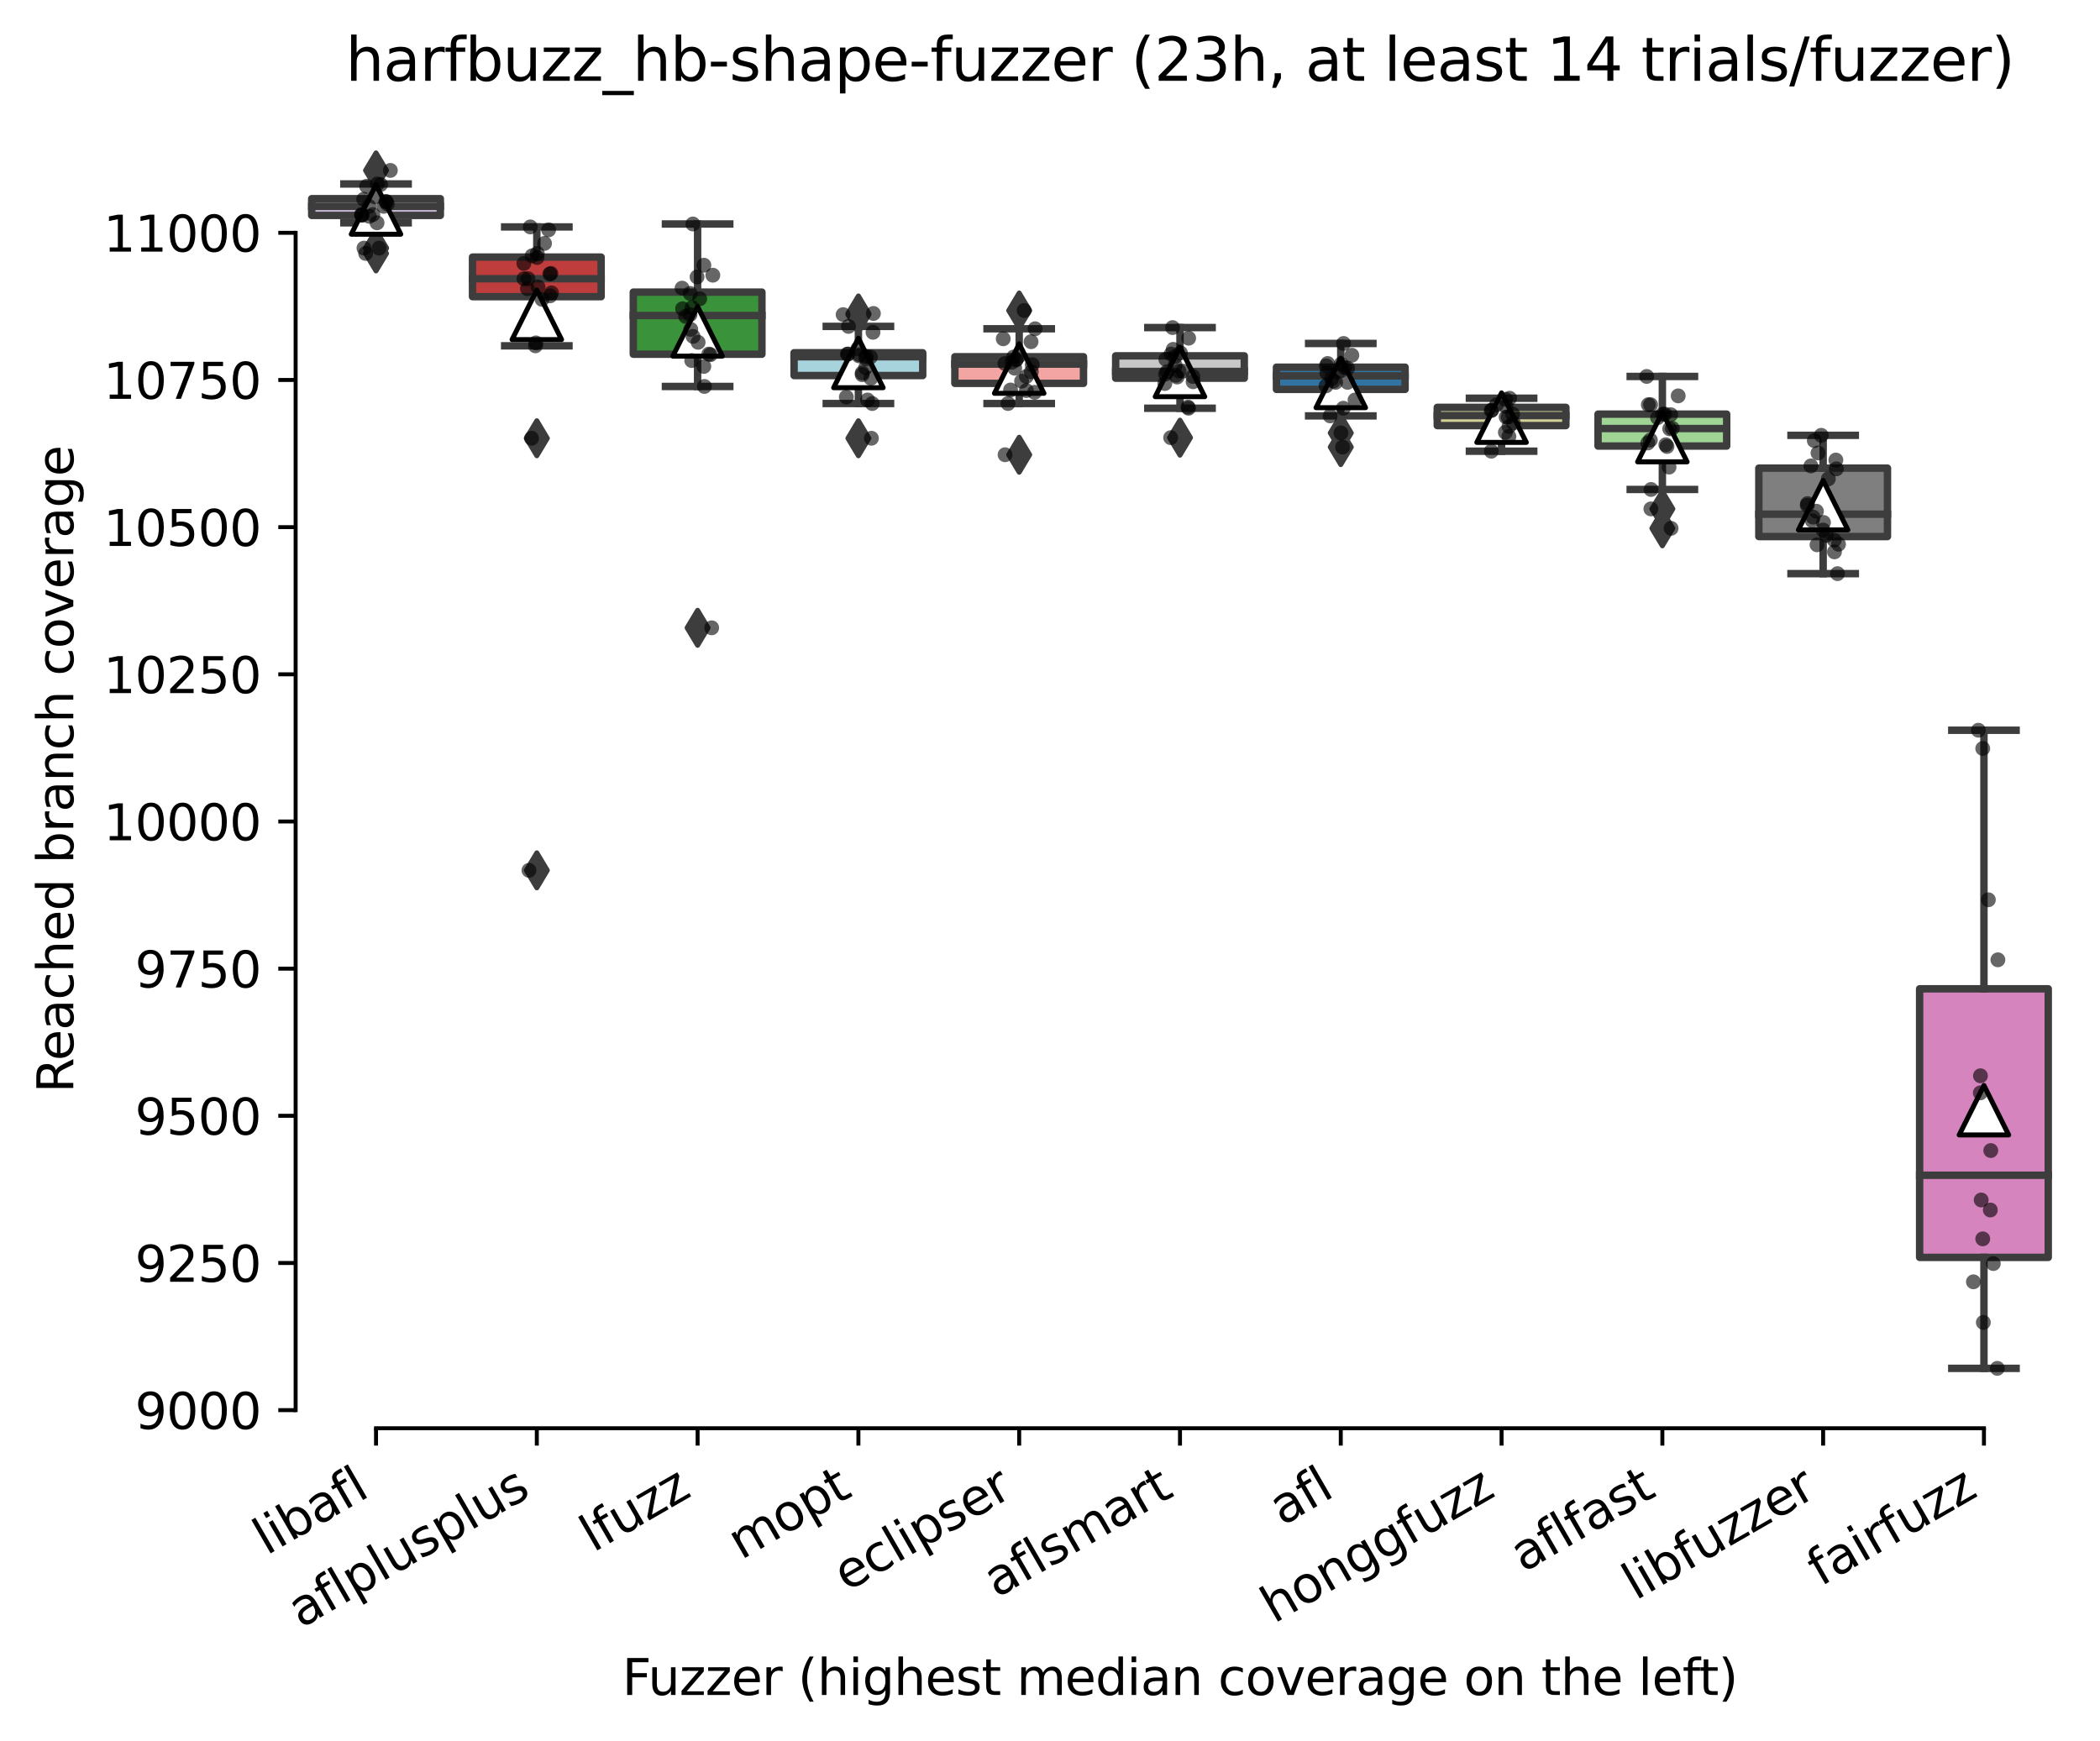 <?xml version="1.0" encoding="utf-8" standalone="no"?>
<!DOCTYPE svg PUBLIC "-//W3C//DTD SVG 1.1//EN"
  "http://www.w3.org/Graphics/SVG/1.1/DTD/svg11.dtd">
<svg xmlns:xlink="http://www.w3.org/1999/xlink" width="424.011pt" height="351.576pt" viewBox="0 0 424.011 351.576" xmlns="http://www.w3.org/2000/svg" version="1.1">
 <defs>
  <style type="text/css">*{stroke-linejoin: round; stroke-linecap: butt}</style>
 </defs>
 <g id="figure_1">
  <g id="patch_1">
   <path d="M 0 351.576 
L 424.011 351.576 
L 424.011 0 
L 0 0 
z
" style="fill: #ffffff"/>
  </g>
  <g id="axes_1">
   <g id="patch_2">
    <path d="M 59.691 288.43 
L 416.811 288.43 
L 416.811 22.318 
L 59.691 22.318 
z
" style="fill: #ffffff"/>
   </g>
   <g id="patch_3">
    <path d="M 62.937 43.508 
L 88.91 43.508 
L 88.91 40.12 
L 62.937 40.12 
L 62.937 43.508 
z
" clip-path="url(#p3af51ba697)" style="fill: #c4b5d0; stroke: #3d3d3d; stroke-width: 1.5; stroke-linejoin: miter"/>
   </g>
   <g id="patch_4">
    <path d="M 95.403 59.914 
L 121.375 59.914 
L 121.375 51.919 
L 95.403 51.919 
L 95.403 59.914 
z
" clip-path="url(#p3af51ba697)" style="fill: #c03d3e; stroke: #3d3d3d; stroke-width: 1.5; stroke-linejoin: miter"/>
   </g>
   <g id="patch_5">
    <path d="M 127.868 71.534 
L 153.84 71.534 
L 153.84 58.992 
L 127.868 58.992 
L 127.868 71.534 
z
" clip-path="url(#p3af51ba697)" style="fill: #3a923a; stroke: #3d3d3d; stroke-width: 1.5; stroke-linejoin: miter"/>
   </g>
   <g id="patch_6">
    <path d="M 160.334 75.844 
L 186.306 75.844 
L 186.306 71.237 
L 160.334 71.237 
L 160.334 75.844 
z
" clip-path="url(#p3af51ba697)" style="fill: #a7d4dc; stroke: #3d3d3d; stroke-width: 1.5; stroke-linejoin: miter"/>
   </g>
   <g id="patch_7">
    <path d="M 192.799 77.419 
L 218.771 77.419 
L 218.771 72.04 
L 192.799 72.04 
L 192.799 77.419 
z
" clip-path="url(#p3af51ba697)" style="fill: #f2a5a3; stroke: #3d3d3d; stroke-width: 1.5; stroke-linejoin: miter"/>
   </g>
   <g id="patch_8">
    <path d="M 225.264 76.379 
L 251.237 76.379 
L 251.237 71.861 
L 225.264 71.861 
L 225.264 76.379 
z
" clip-path="url(#p3af51ba697)" style="fill: #c7c7c7; stroke: #3d3d3d; stroke-width: 1.5; stroke-linejoin: miter"/>
   </g>
   <g id="patch_9">
    <path d="M 257.73 78.637 
L 283.702 78.637 
L 283.702 74.15 
L 257.73 74.15 
L 257.73 78.637 
z
" clip-path="url(#p3af51ba697)" style="fill: #3274a1; stroke: #3d3d3d; stroke-width: 1.5; stroke-linejoin: miter"/>
   </g>
   <g id="patch_10">
    <path d="M 290.195 85.948 
L 316.168 85.948 
L 316.168 82.263 
L 290.195 82.263 
L 290.195 85.948 
z
" clip-path="url(#p3af51ba697)" style="fill: #d1d197; stroke: #3d3d3d; stroke-width: 1.5; stroke-linejoin: miter"/>
   </g>
   <g id="patch_11">
    <path d="M 322.661 90.08 
L 348.633 90.08 
L 348.633 83.63 
L 322.661 83.63 
L 322.661 90.08 
z
" clip-path="url(#p3af51ba697)" style="fill: #9fd495; stroke: #3d3d3d; stroke-width: 1.5; stroke-linejoin: miter"/>
   </g>
   <g id="patch_12">
    <path d="M 355.126 108.357 
L 381.099 108.357 
L 381.099 94.537 
L 355.126 94.537 
L 355.126 108.357 
z
" clip-path="url(#p3af51ba697)" style="fill: #7f7f7f; stroke: #3d3d3d; stroke-width: 1.5; stroke-linejoin: miter"/>
   </g>
   <g id="patch_13">
    <path d="M 387.592 253.925 
L 413.564 253.925 
L 413.564 199.686 
L 387.592 199.686 
L 387.592 253.925 
z
" clip-path="url(#p3af51ba697)" style="fill: #d684bd; stroke: #3d3d3d; stroke-width: 1.5; stroke-linejoin: miter"/>
   </g>
   <g id="matplotlib.axis_1">
    <g id="xtick_1">
     <g id="line2d_1">
      <defs>
       <path id="m840fe1cb78" d="M 0 0 
L 0 3.5 
" style="stroke: #000000; stroke-width: 0.8"/>
      </defs>
      <g>
       <use xlink:href="#m840fe1cb78" x="75.923" y="288.43" style="stroke: #000000; stroke-width: 0.8"/>
      </g>
     </g>
     <g id="text_1">
      <!-- libafl -->
      <g transform="translate(53.812 314.176) rotate(-30) scale(0.1 -0.1)">
       <defs>
        <path id="DejaVuSans-6c" d="M 603 4863 
L 1178 4863 
L 1178 0 
L 603 0 
L 603 4863 
z
" transform="scale(0.016)"/>
        <path id="DejaVuSans-69" d="M 603 3500 
L 1178 3500 
L 1178 0 
L 603 0 
L 603 3500 
z
M 603 4863 
L 1178 4863 
L 1178 4134 
L 603 4134 
L 603 4863 
z
" transform="scale(0.016)"/>
        <path id="DejaVuSans-62" d="M 3116 1747 
Q 3116 2381 2855 2742 
Q 2594 3103 2138 3103 
Q 1681 3103 1420 2742 
Q 1159 2381 1159 1747 
Q 1159 1113 1420 752 
Q 1681 391 2138 391 
Q 2594 391 2855 752 
Q 3116 1113 3116 1747 
z
M 1159 2969 
Q 1341 3281 1617 3432 
Q 1894 3584 2278 3584 
Q 2916 3584 3314 3078 
Q 3713 2572 3713 1747 
Q 3713 922 3314 415 
Q 2916 -91 2278 -91 
Q 1894 -91 1617 61 
Q 1341 213 1159 525 
L 1159 0 
L 581 0 
L 581 4863 
L 1159 4863 
L 1159 2969 
z
" transform="scale(0.016)"/>
        <path id="DejaVuSans-61" d="M 2194 1759 
Q 1497 1759 1228 1600 
Q 959 1441 959 1056 
Q 959 750 1161 570 
Q 1363 391 1709 391 
Q 2188 391 2477 730 
Q 2766 1069 2766 1631 
L 2766 1759 
L 2194 1759 
z
M 3341 1997 
L 3341 0 
L 2766 0 
L 2766 531 
Q 2569 213 2275 61 
Q 1981 -91 1556 -91 
Q 1019 -91 701 211 
Q 384 513 384 1019 
Q 384 1609 779 1909 
Q 1175 2209 1959 2209 
L 2766 2209 
L 2766 2266 
Q 2766 2663 2505 2880 
Q 2244 3097 1772 3097 
Q 1472 3097 1187 3025 
Q 903 2953 641 2809 
L 641 3341 
Q 956 3463 1253 3523 
Q 1550 3584 1831 3584 
Q 2591 3584 2966 3190 
Q 3341 2797 3341 1997 
z
" transform="scale(0.016)"/>
        <path id="DejaVuSans-66" d="M 2375 4863 
L 2375 4384 
L 1825 4384 
Q 1516 4384 1395 4259 
Q 1275 4134 1275 3809 
L 1275 3500 
L 2222 3500 
L 2222 3053 
L 1275 3053 
L 1275 0 
L 697 0 
L 697 3053 
L 147 3053 
L 147 3500 
L 697 3500 
L 697 3744 
Q 697 4328 969 4595 
Q 1241 4863 1831 4863 
L 2375 4863 
z
" transform="scale(0.016)"/>
       </defs>
       <use xlink:href="#DejaVuSans-6c"/>
       <use xlink:href="#DejaVuSans-69" x="27.783"/>
       <use xlink:href="#DejaVuSans-62" x="55.566"/>
       <use xlink:href="#DejaVuSans-61" x="119.043"/>
       <use xlink:href="#DejaVuSans-66" x="180.322"/>
       <use xlink:href="#DejaVuSans-6c" x="215.527"/>
      </g>
     </g>
    </g>
    <g id="xtick_2">
     <g id="line2d_2">
      <g>
       <use xlink:href="#m840fe1cb78" x="108.389" y="288.43" style="stroke: #000000; stroke-width: 0.8"/>
      </g>
     </g>
     <g id="text_2">
      <!-- aflplusplus -->
      <g transform="translate(60.78 328.897) rotate(-30) scale(0.1 -0.1)">
       <defs>
        <path id="DejaVuSans-70" d="M 1159 525 
L 1159 -1331 
L 581 -1331 
L 581 3500 
L 1159 3500 
L 1159 2969 
Q 1341 3281 1617 3432 
Q 1894 3584 2278 3584 
Q 2916 3584 3314 3078 
Q 3713 2572 3713 1747 
Q 3713 922 3314 415 
Q 2916 -91 2278 -91 
Q 1894 -91 1617 61 
Q 1341 213 1159 525 
z
M 3116 1747 
Q 3116 2381 2855 2742 
Q 2594 3103 2138 3103 
Q 1681 3103 1420 2742 
Q 1159 2381 1159 1747 
Q 1159 1113 1420 752 
Q 1681 391 2138 391 
Q 2594 391 2855 752 
Q 3116 1113 3116 1747 
z
" transform="scale(0.016)"/>
        <path id="DejaVuSans-75" d="M 544 1381 
L 544 3500 
L 1119 3500 
L 1119 1403 
Q 1119 906 1312 657 
Q 1506 409 1894 409 
Q 2359 409 2629 706 
Q 2900 1003 2900 1516 
L 2900 3500 
L 3475 3500 
L 3475 0 
L 2900 0 
L 2900 538 
Q 2691 219 2414 64 
Q 2138 -91 1772 -91 
Q 1169 -91 856 284 
Q 544 659 544 1381 
z
M 1991 3584 
L 1991 3584 
z
" transform="scale(0.016)"/>
        <path id="DejaVuSans-73" d="M 2834 3397 
L 2834 2853 
Q 2591 2978 2328 3040 
Q 2066 3103 1784 3103 
Q 1356 3103 1142 2972 
Q 928 2841 928 2578 
Q 928 2378 1081 2264 
Q 1234 2150 1697 2047 
L 1894 2003 
Q 2506 1872 2764 1633 
Q 3022 1394 3022 966 
Q 3022 478 2636 193 
Q 2250 -91 1575 -91 
Q 1294 -91 989 -36 
Q 684 19 347 128 
L 347 722 
Q 666 556 975 473 
Q 1284 391 1588 391 
Q 1994 391 2212 530 
Q 2431 669 2431 922 
Q 2431 1156 2273 1281 
Q 2116 1406 1581 1522 
L 1381 1569 
Q 847 1681 609 1914 
Q 372 2147 372 2553 
Q 372 3047 722 3315 
Q 1072 3584 1716 3584 
Q 2034 3584 2315 3537 
Q 2597 3491 2834 3397 
z
" transform="scale(0.016)"/>
       </defs>
       <use xlink:href="#DejaVuSans-61"/>
       <use xlink:href="#DejaVuSans-66" x="61.279"/>
       <use xlink:href="#DejaVuSans-6c" x="96.484"/>
       <use xlink:href="#DejaVuSans-70" x="124.268"/>
       <use xlink:href="#DejaVuSans-6c" x="187.744"/>
       <use xlink:href="#DejaVuSans-75" x="215.527"/>
       <use xlink:href="#DejaVuSans-73" x="278.906"/>
       <use xlink:href="#DejaVuSans-70" x="331.006"/>
       <use xlink:href="#DejaVuSans-6c" x="394.482"/>
       <use xlink:href="#DejaVuSans-75" x="422.266"/>
       <use xlink:href="#DejaVuSans-73" x="485.645"/>
      </g>
     </g>
    </g>
    <g id="xtick_3">
     <g id="line2d_3">
      <g>
       <use xlink:href="#m840fe1cb78" x="140.854" y="288.43" style="stroke: #000000; stroke-width: 0.8"/>
      </g>
     </g>
     <g id="text_3">
      <!-- lfuzz -->
      <g transform="translate(119.781 313.577) rotate(-30) scale(0.1 -0.1)">
       <defs>
        <path id="DejaVuSans-7a" d="M 353 3500 
L 3084 3500 
L 3084 2975 
L 922 459 
L 3084 459 
L 3084 0 
L 275 0 
L 275 525 
L 2438 3041 
L 353 3041 
L 353 3500 
z
" transform="scale(0.016)"/>
       </defs>
       <use xlink:href="#DejaVuSans-6c"/>
       <use xlink:href="#DejaVuSans-66" x="27.783"/>
       <use xlink:href="#DejaVuSans-75" x="62.988"/>
       <use xlink:href="#DejaVuSans-7a" x="126.367"/>
       <use xlink:href="#DejaVuSans-7a" x="178.857"/>
      </g>
     </g>
    </g>
    <g id="xtick_4">
     <g id="line2d_4">
      <g>
       <use xlink:href="#m840fe1cb78" x="173.32" y="288.43" style="stroke: #000000; stroke-width: 0.8"/>
      </g>
     </g>
     <g id="text_4">
      <!-- mopt -->
      <g transform="translate(149.652 315.075) rotate(-30) scale(0.1 -0.1)">
       <defs>
        <path id="DejaVuSans-6d" d="M 3328 2828 
Q 3544 3216 3844 3400 
Q 4144 3584 4550 3584 
Q 5097 3584 5394 3201 
Q 5691 2819 5691 2113 
L 5691 0 
L 5113 0 
L 5113 2094 
Q 5113 2597 4934 2840 
Q 4756 3084 4391 3084 
Q 3944 3084 3684 2787 
Q 3425 2491 3425 1978 
L 3425 0 
L 2847 0 
L 2847 2094 
Q 2847 2600 2669 2842 
Q 2491 3084 2119 3084 
Q 1678 3084 1418 2786 
Q 1159 2488 1159 1978 
L 1159 0 
L 581 0 
L 581 3500 
L 1159 3500 
L 1159 2956 
Q 1356 3278 1631 3431 
Q 1906 3584 2284 3584 
Q 2666 3584 2933 3390 
Q 3200 3197 3328 2828 
z
" transform="scale(0.016)"/>
        <path id="DejaVuSans-6f" d="M 1959 3097 
Q 1497 3097 1228 2736 
Q 959 2375 959 1747 
Q 959 1119 1226 758 
Q 1494 397 1959 397 
Q 2419 397 2687 759 
Q 2956 1122 2956 1747 
Q 2956 2369 2687 2733 
Q 2419 3097 1959 3097 
z
M 1959 3584 
Q 2709 3584 3137 3096 
Q 3566 2609 3566 1747 
Q 3566 888 3137 398 
Q 2709 -91 1959 -91 
Q 1206 -91 779 398 
Q 353 888 353 1747 
Q 353 2609 779 3096 
Q 1206 3584 1959 3584 
z
" transform="scale(0.016)"/>
        <path id="DejaVuSans-74" d="M 1172 4494 
L 1172 3500 
L 2356 3500 
L 2356 3053 
L 1172 3053 
L 1172 1153 
Q 1172 725 1289 603 
Q 1406 481 1766 481 
L 2356 481 
L 2356 0 
L 1766 0 
Q 1100 0 847 248 
Q 594 497 594 1153 
L 594 3053 
L 172 3053 
L 172 3500 
L 594 3500 
L 594 4494 
L 1172 4494 
z
" transform="scale(0.016)"/>
       </defs>
       <use xlink:href="#DejaVuSans-6d"/>
       <use xlink:href="#DejaVuSans-6f" x="97.412"/>
       <use xlink:href="#DejaVuSans-70" x="158.594"/>
       <use xlink:href="#DejaVuSans-74" x="222.07"/>
      </g>
     </g>
    </g>
    <g id="xtick_5">
     <g id="line2d_5">
      <g>
       <use xlink:href="#m840fe1cb78" x="205.785" y="288.43" style="stroke: #000000; stroke-width: 0.8"/>
      </g>
     </g>
     <g id="text_5">
      <!-- eclipser -->
      <g transform="translate(170.945 321.525) rotate(-30) scale(0.1 -0.1)">
       <defs>
        <path id="DejaVuSans-65" d="M 3597 1894 
L 3597 1613 
L 953 1613 
Q 991 1019 1311 708 
Q 1631 397 2203 397 
Q 2534 397 2845 478 
Q 3156 559 3463 722 
L 3463 178 
Q 3153 47 2828 -22 
Q 2503 -91 2169 -91 
Q 1331 -91 842 396 
Q 353 884 353 1716 
Q 353 2575 817 3079 
Q 1281 3584 2069 3584 
Q 2775 3584 3186 3129 
Q 3597 2675 3597 1894 
z
M 3022 2063 
Q 3016 2534 2758 2815 
Q 2500 3097 2075 3097 
Q 1594 3097 1305 2825 
Q 1016 2553 972 2059 
L 3022 2063 
z
" transform="scale(0.016)"/>
        <path id="DejaVuSans-63" d="M 3122 3366 
L 3122 2828 
Q 2878 2963 2633 3030 
Q 2388 3097 2138 3097 
Q 1578 3097 1268 2742 
Q 959 2388 959 1747 
Q 959 1106 1268 751 
Q 1578 397 2138 397 
Q 2388 397 2633 464 
Q 2878 531 3122 666 
L 3122 134 
Q 2881 22 2623 -34 
Q 2366 -91 2075 -91 
Q 1284 -91 818 406 
Q 353 903 353 1747 
Q 353 2603 823 3093 
Q 1294 3584 2113 3584 
Q 2378 3584 2631 3529 
Q 2884 3475 3122 3366 
z
" transform="scale(0.016)"/>
        <path id="DejaVuSans-72" d="M 2631 2963 
Q 2534 3019 2420 3045 
Q 2306 3072 2169 3072 
Q 1681 3072 1420 2755 
Q 1159 2438 1159 1844 
L 1159 0 
L 581 0 
L 581 3500 
L 1159 3500 
L 1159 2956 
Q 1341 3275 1631 3429 
Q 1922 3584 2338 3584 
Q 2397 3584 2469 3576 
Q 2541 3569 2628 3553 
L 2631 2963 
z
" transform="scale(0.016)"/>
       </defs>
       <use xlink:href="#DejaVuSans-65"/>
       <use xlink:href="#DejaVuSans-63" x="61.523"/>
       <use xlink:href="#DejaVuSans-6c" x="116.504"/>
       <use xlink:href="#DejaVuSans-69" x="144.287"/>
       <use xlink:href="#DejaVuSans-70" x="172.07"/>
       <use xlink:href="#DejaVuSans-73" x="235.547"/>
       <use xlink:href="#DejaVuSans-65" x="287.646"/>
       <use xlink:href="#DejaVuSans-72" x="349.17"/>
      </g>
     </g>
    </g>
    <g id="xtick_6">
     <g id="line2d_6">
      <g>
       <use xlink:href="#m840fe1cb78" x="238.251" y="288.43" style="stroke: #000000; stroke-width: 0.8"/>
      </g>
     </g>
     <g id="text_6">
      <!-- aflsmart -->
      <g transform="translate(201.24 322.779) rotate(-30) scale(0.1 -0.1)">
       <use xlink:href="#DejaVuSans-61"/>
       <use xlink:href="#DejaVuSans-66" x="61.279"/>
       <use xlink:href="#DejaVuSans-6c" x="96.484"/>
       <use xlink:href="#DejaVuSans-73" x="124.268"/>
       <use xlink:href="#DejaVuSans-6d" x="176.367"/>
       <use xlink:href="#DejaVuSans-61" x="273.779"/>
       <use xlink:href="#DejaVuSans-72" x="335.059"/>
       <use xlink:href="#DejaVuSans-74" x="376.172"/>
      </g>
     </g>
    </g>
    <g id="xtick_7">
     <g id="line2d_7">
      <g>
       <use xlink:href="#m840fe1cb78" x="270.716" y="288.43" style="stroke: #000000; stroke-width: 0.8"/>
      </g>
     </g>
     <g id="text_7">
      <!-- afl -->
      <g transform="translate(258.915 308.224) rotate(-30) scale(0.1 -0.1)">
       <use xlink:href="#DejaVuSans-61"/>
       <use xlink:href="#DejaVuSans-66" x="61.279"/>
       <use xlink:href="#DejaVuSans-6c" x="96.484"/>
      </g>
     </g>
    </g>
    <g id="xtick_8">
     <g id="line2d_8">
      <g>
       <use xlink:href="#m840fe1cb78" x="303.182" y="288.43" style="stroke: #000000; stroke-width: 0.8"/>
      </g>
     </g>
     <g id="text_8">
      <!-- honggfuzz -->
      <g transform="translate(257.242 327.933) rotate(-30) scale(0.1 -0.1)">
       <defs>
        <path id="DejaVuSans-68" d="M 3513 2113 
L 3513 0 
L 2938 0 
L 2938 2094 
Q 2938 2591 2744 2837 
Q 2550 3084 2163 3084 
Q 1697 3084 1428 2787 
Q 1159 2491 1159 1978 
L 1159 0 
L 581 0 
L 581 4863 
L 1159 4863 
L 1159 2956 
Q 1366 3272 1645 3428 
Q 1925 3584 2291 3584 
Q 2894 3584 3203 3211 
Q 3513 2838 3513 2113 
z
" transform="scale(0.016)"/>
        <path id="DejaVuSans-6e" d="M 3513 2113 
L 3513 0 
L 2938 0 
L 2938 2094 
Q 2938 2591 2744 2837 
Q 2550 3084 2163 3084 
Q 1697 3084 1428 2787 
Q 1159 2491 1159 1978 
L 1159 0 
L 581 0 
L 581 3500 
L 1159 3500 
L 1159 2956 
Q 1366 3272 1645 3428 
Q 1925 3584 2291 3584 
Q 2894 3584 3203 3211 
Q 3513 2838 3513 2113 
z
" transform="scale(0.016)"/>
        <path id="DejaVuSans-67" d="M 2906 1791 
Q 2906 2416 2648 2759 
Q 2391 3103 1925 3103 
Q 1463 3103 1205 2759 
Q 947 2416 947 1791 
Q 947 1169 1205 825 
Q 1463 481 1925 481 
Q 2391 481 2648 825 
Q 2906 1169 2906 1791 
z
M 3481 434 
Q 3481 -459 3084 -895 
Q 2688 -1331 1869 -1331 
Q 1566 -1331 1297 -1286 
Q 1028 -1241 775 -1147 
L 775 -588 
Q 1028 -725 1275 -790 
Q 1522 -856 1778 -856 
Q 2344 -856 2625 -561 
Q 2906 -266 2906 331 
L 2906 616 
Q 2728 306 2450 153 
Q 2172 0 1784 0 
Q 1141 0 747 490 
Q 353 981 353 1791 
Q 353 2603 747 3093 
Q 1141 3584 1784 3584 
Q 2172 3584 2450 3431 
Q 2728 3278 2906 2969 
L 2906 3500 
L 3481 3500 
L 3481 434 
z
" transform="scale(0.016)"/>
       </defs>
       <use xlink:href="#DejaVuSans-68"/>
       <use xlink:href="#DejaVuSans-6f" x="63.379"/>
       <use xlink:href="#DejaVuSans-6e" x="124.561"/>
       <use xlink:href="#DejaVuSans-67" x="187.939"/>
       <use xlink:href="#DejaVuSans-67" x="251.416"/>
       <use xlink:href="#DejaVuSans-66" x="314.893"/>
       <use xlink:href="#DejaVuSans-75" x="350.098"/>
       <use xlink:href="#DejaVuSans-7a" x="413.477"/>
       <use xlink:href="#DejaVuSans-7a" x="465.967"/>
      </g>
     </g>
    </g>
    <g id="xtick_9">
     <g id="line2d_9">
      <g>
       <use xlink:href="#m840fe1cb78" x="335.647" y="288.43" style="stroke: #000000; stroke-width: 0.8"/>
      </g>
     </g>
     <g id="text_9">
      <!-- aflfast -->
      <g transform="translate(307.583 317.613) rotate(-30) scale(0.1 -0.1)">
       <use xlink:href="#DejaVuSans-61"/>
       <use xlink:href="#DejaVuSans-66" x="61.279"/>
       <use xlink:href="#DejaVuSans-6c" x="96.484"/>
       <use xlink:href="#DejaVuSans-66" x="124.268"/>
       <use xlink:href="#DejaVuSans-61" x="159.473"/>
       <use xlink:href="#DejaVuSans-73" x="220.752"/>
       <use xlink:href="#DejaVuSans-74" x="272.852"/>
      </g>
     </g>
    </g>
    <g id="xtick_10">
     <g id="line2d_10">
      <g>
       <use xlink:href="#m840fe1cb78" x="368.112" y="288.43" style="stroke: #000000; stroke-width: 0.8"/>
      </g>
     </g>
     <g id="text_10">
      <!-- libfuzzer -->
      <g transform="translate(330.246 323.272) rotate(-30) scale(0.1 -0.1)">
       <use xlink:href="#DejaVuSans-6c"/>
       <use xlink:href="#DejaVuSans-69" x="27.783"/>
       <use xlink:href="#DejaVuSans-62" x="55.566"/>
       <use xlink:href="#DejaVuSans-66" x="119.043"/>
       <use xlink:href="#DejaVuSans-75" x="154.248"/>
       <use xlink:href="#DejaVuSans-7a" x="217.627"/>
       <use xlink:href="#DejaVuSans-7a" x="270.117"/>
       <use xlink:href="#DejaVuSans-65" x="322.607"/>
       <use xlink:href="#DejaVuSans-72" x="384.131"/>
      </g>
     </g>
    </g>
    <g id="xtick_11">
     <g id="line2d_11">
      <g>
       <use xlink:href="#m840fe1cb78" x="400.578" y="288.43" style="stroke: #000000; stroke-width: 0.8"/>
      </g>
     </g>
     <g id="text_11">
      <!-- fairfuzz -->
      <g transform="translate(367.588 320.457) rotate(-30) scale(0.1 -0.1)">
       <use xlink:href="#DejaVuSans-66"/>
       <use xlink:href="#DejaVuSans-61" x="35.205"/>
       <use xlink:href="#DejaVuSans-69" x="96.484"/>
       <use xlink:href="#DejaVuSans-72" x="124.268"/>
       <use xlink:href="#DejaVuSans-66" x="165.381"/>
       <use xlink:href="#DejaVuSans-75" x="200.586"/>
       <use xlink:href="#DejaVuSans-7a" x="263.965"/>
       <use xlink:href="#DejaVuSans-7a" x="316.455"/>
      </g>
     </g>
    </g>
    <g id="text_12">
     <!-- Fuzzer (highest median coverage on the left) -->
     <g transform="translate(125.633 342.297) scale(0.1 -0.1)">
      <defs>
       <path id="DejaVuSans-46" d="M 628 4666 
L 3309 4666 
L 3309 4134 
L 1259 4134 
L 1259 2759 
L 3109 2759 
L 3109 2228 
L 1259 2228 
L 1259 0 
L 628 0 
L 628 4666 
z
" transform="scale(0.016)"/>
       <path id="DejaVuSans-20" transform="scale(0.016)"/>
       <path id="DejaVuSans-28" d="M 1984 4856 
Q 1566 4138 1362 3434 
Q 1159 2731 1159 2009 
Q 1159 1288 1364 580 
Q 1569 -128 1984 -844 
L 1484 -844 
Q 1016 -109 783 600 
Q 550 1309 550 2009 
Q 550 2706 781 3412 
Q 1013 4119 1484 4856 
L 1984 4856 
z
" transform="scale(0.016)"/>
       <path id="DejaVuSans-64" d="M 2906 2969 
L 2906 4863 
L 3481 4863 
L 3481 0 
L 2906 0 
L 2906 525 
Q 2725 213 2448 61 
Q 2172 -91 1784 -91 
Q 1150 -91 751 415 
Q 353 922 353 1747 
Q 353 2572 751 3078 
Q 1150 3584 1784 3584 
Q 2172 3584 2448 3432 
Q 2725 3281 2906 2969 
z
M 947 1747 
Q 947 1113 1208 752 
Q 1469 391 1925 391 
Q 2381 391 2643 752 
Q 2906 1113 2906 1747 
Q 2906 2381 2643 2742 
Q 2381 3103 1925 3103 
Q 1469 3103 1208 2742 
Q 947 2381 947 1747 
z
" transform="scale(0.016)"/>
       <path id="DejaVuSans-76" d="M 191 3500 
L 800 3500 
L 1894 563 
L 2988 3500 
L 3597 3500 
L 2284 0 
L 1503 0 
L 191 3500 
z
" transform="scale(0.016)"/>
       <path id="DejaVuSans-29" d="M 513 4856 
L 1013 4856 
Q 1481 4119 1714 3412 
Q 1947 2706 1947 2009 
Q 1947 1309 1714 600 
Q 1481 -109 1013 -844 
L 513 -844 
Q 928 -128 1133 580 
Q 1338 1288 1338 2009 
Q 1338 2731 1133 3434 
Q 928 4138 513 4856 
z
" transform="scale(0.016)"/>
      </defs>
      <use xlink:href="#DejaVuSans-46"/>
      <use xlink:href="#DejaVuSans-75" x="52.02"/>
      <use xlink:href="#DejaVuSans-7a" x="115.398"/>
      <use xlink:href="#DejaVuSans-7a" x="167.889"/>
      <use xlink:href="#DejaVuSans-65" x="220.379"/>
      <use xlink:href="#DejaVuSans-72" x="281.902"/>
      <use xlink:href="#DejaVuSans-20" x="323.016"/>
      <use xlink:href="#DejaVuSans-28" x="354.803"/>
      <use xlink:href="#DejaVuSans-68" x="393.816"/>
      <use xlink:href="#DejaVuSans-69" x="457.195"/>
      <use xlink:href="#DejaVuSans-67" x="484.979"/>
      <use xlink:href="#DejaVuSans-68" x="548.455"/>
      <use xlink:href="#DejaVuSans-65" x="611.834"/>
      <use xlink:href="#DejaVuSans-73" x="673.357"/>
      <use xlink:href="#DejaVuSans-74" x="725.457"/>
      <use xlink:href="#DejaVuSans-20" x="764.666"/>
      <use xlink:href="#DejaVuSans-6d" x="796.453"/>
      <use xlink:href="#DejaVuSans-65" x="893.865"/>
      <use xlink:href="#DejaVuSans-64" x="955.389"/>
      <use xlink:href="#DejaVuSans-69" x="1018.865"/>
      <use xlink:href="#DejaVuSans-61" x="1046.648"/>
      <use xlink:href="#DejaVuSans-6e" x="1107.928"/>
      <use xlink:href="#DejaVuSans-20" x="1171.307"/>
      <use xlink:href="#DejaVuSans-63" x="1203.094"/>
      <use xlink:href="#DejaVuSans-6f" x="1258.074"/>
      <use xlink:href="#DejaVuSans-76" x="1319.256"/>
      <use xlink:href="#DejaVuSans-65" x="1378.436"/>
      <use xlink:href="#DejaVuSans-72" x="1439.959"/>
      <use xlink:href="#DejaVuSans-61" x="1481.072"/>
      <use xlink:href="#DejaVuSans-67" x="1542.352"/>
      <use xlink:href="#DejaVuSans-65" x="1605.828"/>
      <use xlink:href="#DejaVuSans-20" x="1667.352"/>
      <use xlink:href="#DejaVuSans-6f" x="1699.139"/>
      <use xlink:href="#DejaVuSans-6e" x="1760.32"/>
      <use xlink:href="#DejaVuSans-20" x="1823.699"/>
      <use xlink:href="#DejaVuSans-74" x="1855.486"/>
      <use xlink:href="#DejaVuSans-68" x="1894.695"/>
      <use xlink:href="#DejaVuSans-65" x="1958.074"/>
      <use xlink:href="#DejaVuSans-20" x="2019.598"/>
      <use xlink:href="#DejaVuSans-6c" x="2051.385"/>
      <use xlink:href="#DejaVuSans-65" x="2079.168"/>
      <use xlink:href="#DejaVuSans-66" x="2140.691"/>
      <use xlink:href="#DejaVuSans-74" x="2174.146"/>
      <use xlink:href="#DejaVuSans-29" x="2213.355"/>
     </g>
    </g>
   </g>
   <g id="matplotlib.axis_2">
    <g id="ytick_1">
     <g id="line2d_12">
      <defs>
       <path id="md525aa51de" d="M 0 0 
L -3.5 0 
" style="stroke: #000000; stroke-width: 0.8"/>
      </defs>
      <g>
       <use xlink:href="#md525aa51de" x="59.691" y="284.775" style="stroke: #000000; stroke-width: 0.8"/>
      </g>
     </g>
     <g id="text_13">
      <!-- 9000 -->
      <g transform="translate(27.241 288.574) scale(0.1 -0.1)">
       <defs>
        <path id="DejaVuSans-39" d="M 703 97 
L 703 672 
Q 941 559 1184 500 
Q 1428 441 1663 441 
Q 2288 441 2617 861 
Q 2947 1281 2994 2138 
Q 2813 1869 2534 1725 
Q 2256 1581 1919 1581 
Q 1219 1581 811 2004 
Q 403 2428 403 3163 
Q 403 3881 828 4315 
Q 1253 4750 1959 4750 
Q 2769 4750 3195 4129 
Q 3622 3509 3622 2328 
Q 3622 1225 3098 567 
Q 2575 -91 1691 -91 
Q 1453 -91 1209 -44 
Q 966 3 703 97 
z
M 1959 2075 
Q 2384 2075 2632 2365 
Q 2881 2656 2881 3163 
Q 2881 3666 2632 3958 
Q 2384 4250 1959 4250 
Q 1534 4250 1286 3958 
Q 1038 3666 1038 3163 
Q 1038 2656 1286 2365 
Q 1534 2075 1959 2075 
z
" transform="scale(0.016)"/>
        <path id="DejaVuSans-30" d="M 2034 4250 
Q 1547 4250 1301 3770 
Q 1056 3291 1056 2328 
Q 1056 1369 1301 889 
Q 1547 409 2034 409 
Q 2525 409 2770 889 
Q 3016 1369 3016 2328 
Q 3016 3291 2770 3770 
Q 2525 4250 2034 4250 
z
M 2034 4750 
Q 2819 4750 3233 4129 
Q 3647 3509 3647 2328 
Q 3647 1150 3233 529 
Q 2819 -91 2034 -91 
Q 1250 -91 836 529 
Q 422 1150 422 2328 
Q 422 3509 836 4129 
Q 1250 4750 2034 4750 
z
" transform="scale(0.016)"/>
       </defs>
       <use xlink:href="#DejaVuSans-39"/>
       <use xlink:href="#DejaVuSans-30" x="63.623"/>
       <use xlink:href="#DejaVuSans-30" x="127.246"/>
       <use xlink:href="#DejaVuSans-30" x="190.869"/>
      </g>
     </g>
    </g>
    <g id="ytick_2">
     <g id="line2d_13">
      <g>
       <use xlink:href="#md525aa51de" x="59.691" y="255.055" style="stroke: #000000; stroke-width: 0.8"/>
      </g>
     </g>
     <g id="text_14">
      <!-- 9250 -->
      <g transform="translate(27.241 258.854) scale(0.1 -0.1)">
       <defs>
        <path id="DejaVuSans-32" d="M 1228 531 
L 3431 531 
L 3431 0 
L 469 0 
L 469 531 
Q 828 903 1448 1529 
Q 2069 2156 2228 2338 
Q 2531 2678 2651 2914 
Q 2772 3150 2772 3378 
Q 2772 3750 2511 3984 
Q 2250 4219 1831 4219 
Q 1534 4219 1204 4116 
Q 875 4013 500 3803 
L 500 4441 
Q 881 4594 1212 4672 
Q 1544 4750 1819 4750 
Q 2544 4750 2975 4387 
Q 3406 4025 3406 3419 
Q 3406 3131 3298 2873 
Q 3191 2616 2906 2266 
Q 2828 2175 2409 1742 
Q 1991 1309 1228 531 
z
" transform="scale(0.016)"/>
        <path id="DejaVuSans-35" d="M 691 4666 
L 3169 4666 
L 3169 4134 
L 1269 4134 
L 1269 2991 
Q 1406 3038 1543 3061 
Q 1681 3084 1819 3084 
Q 2600 3084 3056 2656 
Q 3513 2228 3513 1497 
Q 3513 744 3044 326 
Q 2575 -91 1722 -91 
Q 1428 -91 1123 -41 
Q 819 9 494 109 
L 494 744 
Q 775 591 1075 516 
Q 1375 441 1709 441 
Q 2250 441 2565 725 
Q 2881 1009 2881 1497 
Q 2881 1984 2565 2268 
Q 2250 2553 1709 2553 
Q 1456 2553 1204 2497 
Q 953 2441 691 2322 
L 691 4666 
z
" transform="scale(0.016)"/>
       </defs>
       <use xlink:href="#DejaVuSans-39"/>
       <use xlink:href="#DejaVuSans-32" x="63.623"/>
       <use xlink:href="#DejaVuSans-35" x="127.246"/>
       <use xlink:href="#DejaVuSans-30" x="190.869"/>
      </g>
     </g>
    </g>
    <g id="ytick_3">
     <g id="line2d_14">
      <g>
       <use xlink:href="#md525aa51de" x="59.691" y="225.335" style="stroke: #000000; stroke-width: 0.8"/>
      </g>
     </g>
     <g id="text_15">
      <!-- 9500 -->
      <g transform="translate(27.241 229.134) scale(0.1 -0.1)">
       <use xlink:href="#DejaVuSans-39"/>
       <use xlink:href="#DejaVuSans-35" x="63.623"/>
       <use xlink:href="#DejaVuSans-30" x="127.246"/>
       <use xlink:href="#DejaVuSans-30" x="190.869"/>
      </g>
     </g>
    </g>
    <g id="ytick_4">
     <g id="line2d_15">
      <g>
       <use xlink:href="#md525aa51de" x="59.691" y="195.615" style="stroke: #000000; stroke-width: 0.8"/>
      </g>
     </g>
     <g id="text_16">
      <!-- 9750 -->
      <g transform="translate(27.241 199.414) scale(0.1 -0.1)">
       <defs>
        <path id="DejaVuSans-37" d="M 525 4666 
L 3525 4666 
L 3525 4397 
L 1831 0 
L 1172 0 
L 2766 4134 
L 525 4134 
L 525 4666 
z
" transform="scale(0.016)"/>
       </defs>
       <use xlink:href="#DejaVuSans-39"/>
       <use xlink:href="#DejaVuSans-37" x="63.623"/>
       <use xlink:href="#DejaVuSans-35" x="127.246"/>
       <use xlink:href="#DejaVuSans-30" x="190.869"/>
      </g>
     </g>
    </g>
    <g id="ytick_5">
     <g id="line2d_16">
      <g>
       <use xlink:href="#md525aa51de" x="59.691" y="165.895" style="stroke: #000000; stroke-width: 0.8"/>
      </g>
     </g>
     <g id="text_17">
      <!-- 10000 -->
      <g transform="translate(20.878 169.694) scale(0.1 -0.1)">
       <defs>
        <path id="DejaVuSans-31" d="M 794 531 
L 1825 531 
L 1825 4091 
L 703 3866 
L 703 4441 
L 1819 4666 
L 2450 4666 
L 2450 531 
L 3481 531 
L 3481 0 
L 794 0 
L 794 531 
z
" transform="scale(0.016)"/>
       </defs>
       <use xlink:href="#DejaVuSans-31"/>
       <use xlink:href="#DejaVuSans-30" x="63.623"/>
       <use xlink:href="#DejaVuSans-30" x="127.246"/>
       <use xlink:href="#DejaVuSans-30" x="190.869"/>
       <use xlink:href="#DejaVuSans-30" x="254.492"/>
      </g>
     </g>
    </g>
    <g id="ytick_6">
     <g id="line2d_17">
      <g>
       <use xlink:href="#md525aa51de" x="59.691" y="136.175" style="stroke: #000000; stroke-width: 0.8"/>
      </g>
     </g>
     <g id="text_18">
      <!-- 10250 -->
      <g transform="translate(20.878 139.974) scale(0.1 -0.1)">
       <use xlink:href="#DejaVuSans-31"/>
       <use xlink:href="#DejaVuSans-30" x="63.623"/>
       <use xlink:href="#DejaVuSans-32" x="127.246"/>
       <use xlink:href="#DejaVuSans-35" x="190.869"/>
       <use xlink:href="#DejaVuSans-30" x="254.492"/>
      </g>
     </g>
    </g>
    <g id="ytick_7">
     <g id="line2d_18">
      <g>
       <use xlink:href="#md525aa51de" x="59.691" y="106.455" style="stroke: #000000; stroke-width: 0.8"/>
      </g>
     </g>
     <g id="text_19">
      <!-- 10500 -->
      <g transform="translate(20.878 110.254) scale(0.1 -0.1)">
       <use xlink:href="#DejaVuSans-31"/>
       <use xlink:href="#DejaVuSans-30" x="63.623"/>
       <use xlink:href="#DejaVuSans-35" x="127.246"/>
       <use xlink:href="#DejaVuSans-30" x="190.869"/>
       <use xlink:href="#DejaVuSans-30" x="254.492"/>
      </g>
     </g>
    </g>
    <g id="ytick_8">
     <g id="line2d_19">
      <g>
       <use xlink:href="#md525aa51de" x="59.691" y="76.735" style="stroke: #000000; stroke-width: 0.8"/>
      </g>
     </g>
     <g id="text_20">
      <!-- 10750 -->
      <g transform="translate(20.878 80.534) scale(0.1 -0.1)">
       <use xlink:href="#DejaVuSans-31"/>
       <use xlink:href="#DejaVuSans-30" x="63.623"/>
       <use xlink:href="#DejaVuSans-37" x="127.246"/>
       <use xlink:href="#DejaVuSans-35" x="190.869"/>
       <use xlink:href="#DejaVuSans-30" x="254.492"/>
      </g>
     </g>
    </g>
    <g id="ytick_9">
     <g id="line2d_20">
      <g>
       <use xlink:href="#md525aa51de" x="59.691" y="47.015" style="stroke: #000000; stroke-width: 0.8"/>
      </g>
     </g>
     <g id="text_21">
      <!-- 11000 -->
      <g transform="translate(20.878 50.815) scale(0.1 -0.1)">
       <use xlink:href="#DejaVuSans-31"/>
       <use xlink:href="#DejaVuSans-31" x="63.623"/>
       <use xlink:href="#DejaVuSans-30" x="127.246"/>
       <use xlink:href="#DejaVuSans-30" x="190.869"/>
       <use xlink:href="#DejaVuSans-30" x="254.492"/>
      </g>
     </g>
    </g>
    <g id="text_22">
     <!-- Reached branch coverage -->
     <g transform="translate(14.798 220.706) rotate(-90) scale(0.1 -0.1)">
      <defs>
       <path id="DejaVuSans-52" d="M 2841 2188 
Q 3044 2119 3236 1894 
Q 3428 1669 3622 1275 
L 4263 0 
L 3584 0 
L 2988 1197 
Q 2756 1666 2539 1819 
Q 2322 1972 1947 1972 
L 1259 1972 
L 1259 0 
L 628 0 
L 628 4666 
L 2053 4666 
Q 2853 4666 3247 4331 
Q 3641 3997 3641 3322 
Q 3641 2881 3436 2590 
Q 3231 2300 2841 2188 
z
M 1259 4147 
L 1259 2491 
L 2053 2491 
Q 2509 2491 2742 2702 
Q 2975 2913 2975 3322 
Q 2975 3731 2742 3939 
Q 2509 4147 2053 4147 
L 1259 4147 
z
" transform="scale(0.016)"/>
      </defs>
      <use xlink:href="#DejaVuSans-52"/>
      <use xlink:href="#DejaVuSans-65" x="64.982"/>
      <use xlink:href="#DejaVuSans-61" x="126.506"/>
      <use xlink:href="#DejaVuSans-63" x="187.785"/>
      <use xlink:href="#DejaVuSans-68" x="242.766"/>
      <use xlink:href="#DejaVuSans-65" x="306.145"/>
      <use xlink:href="#DejaVuSans-64" x="367.668"/>
      <use xlink:href="#DejaVuSans-20" x="431.145"/>
      <use xlink:href="#DejaVuSans-62" x="462.932"/>
      <use xlink:href="#DejaVuSans-72" x="526.408"/>
      <use xlink:href="#DejaVuSans-61" x="567.521"/>
      <use xlink:href="#DejaVuSans-6e" x="628.801"/>
      <use xlink:href="#DejaVuSans-63" x="692.18"/>
      <use xlink:href="#DejaVuSans-68" x="747.16"/>
      <use xlink:href="#DejaVuSans-20" x="810.539"/>
      <use xlink:href="#DejaVuSans-63" x="842.326"/>
      <use xlink:href="#DejaVuSans-6f" x="897.307"/>
      <use xlink:href="#DejaVuSans-76" x="958.488"/>
      <use xlink:href="#DejaVuSans-65" x="1017.668"/>
      <use xlink:href="#DejaVuSans-72" x="1079.191"/>
      <use xlink:href="#DejaVuSans-61" x="1120.305"/>
      <use xlink:href="#DejaVuSans-67" x="1181.584"/>
      <use xlink:href="#DejaVuSans-65" x="1245.061"/>
     </g>
    </g>
   </g>
   <g id="line2d_21">
    <path d="M 75.923 43.508 
L 75.923 44.994 
" clip-path="url(#p3af51ba697)" style="fill: none; stroke: #3d3d3d; stroke-width: 1.5; stroke-linecap: square"/>
   </g>
   <g id="line2d_22">
    <path d="M 75.923 40.12 
L 75.923 37.148 
" clip-path="url(#p3af51ba697)" style="fill: none; stroke: #3d3d3d; stroke-width: 1.5; stroke-linecap: square"/>
   </g>
   <g id="line2d_23">
    <path d="M 69.43 44.994 
L 82.416 44.994 
" clip-path="url(#p3af51ba697)" style="fill: none; stroke: #3d3d3d; stroke-width: 1.5; stroke-linecap: square"/>
   </g>
   <g id="line2d_24">
    <path d="M 69.43 37.148 
L 82.416 37.148 
" clip-path="url(#p3af51ba697)" style="fill: none; stroke: #3d3d3d; stroke-width: 1.5; stroke-linecap: square"/>
   </g>
   <g id="line2d_25">
    <defs>
     <path id="m117bed5151" d="M -0 3.536 
L 2.121 0 
L -0 -3.536 
L -2.121 -0 
z
" style="stroke: #3d3d3d; stroke-linejoin: miter"/>
    </defs>
    <g clip-path="url(#p3af51ba697)">
     <use xlink:href="#m117bed5151" x="75.923" y="50.106" style="fill: #3d3d3d; stroke: #3d3d3d; stroke-linejoin: miter"/>
     <use xlink:href="#m117bed5151" x="75.923" y="50.106" style="fill: #3d3d3d; stroke: #3d3d3d; stroke-linejoin: miter"/>
     <use xlink:href="#m117bed5151" x="75.923" y="51.176" style="fill: #3d3d3d; stroke: #3d3d3d; stroke-linejoin: miter"/>
     <use xlink:href="#m117bed5151" x="75.923" y="34.414" style="fill: #3d3d3d; stroke: #3d3d3d; stroke-linejoin: miter"/>
    </g>
   </g>
   <g id="line2d_26">
    <path d="M 108.389 59.914 
L 108.389 69.84 
" clip-path="url(#p3af51ba697)" style="fill: none; stroke: #3d3d3d; stroke-width: 1.5; stroke-linecap: square"/>
   </g>
   <g id="line2d_27">
    <path d="M 108.389 51.919 
L 108.389 45.827 
" clip-path="url(#p3af51ba697)" style="fill: none; stroke: #3d3d3d; stroke-width: 1.5; stroke-linecap: square"/>
   </g>
   <g id="line2d_28">
    <path d="M 101.896 69.84 
L 114.882 69.84 
" clip-path="url(#p3af51ba697)" style="fill: none; stroke: #3d3d3d; stroke-width: 1.5; stroke-linecap: square"/>
   </g>
   <g id="line2d_29">
    <path d="M 101.896 45.827 
L 114.882 45.827 
" clip-path="url(#p3af51ba697)" style="fill: none; stroke: #3d3d3d; stroke-width: 1.5; stroke-linecap: square"/>
   </g>
   <g id="line2d_30">
    <g clip-path="url(#p3af51ba697)">
     <use xlink:href="#m117bed5151" x="108.389" y="175.762" style="fill: #3d3d3d; stroke: #3d3d3d; stroke-linejoin: miter"/>
     <use xlink:href="#m117bed5151" x="108.389" y="88.504" style="fill: #3d3d3d; stroke: #3d3d3d; stroke-linejoin: miter"/>
    </g>
   </g>
   <g id="line2d_31">
    <path d="M 140.854 71.534 
L 140.854 78.043 
" clip-path="url(#p3af51ba697)" style="fill: none; stroke: #3d3d3d; stroke-width: 1.5; stroke-linecap: square"/>
   </g>
   <g id="line2d_32">
    <path d="M 140.854 58.992 
L 140.854 45.232 
" clip-path="url(#p3af51ba697)" style="fill: none; stroke: #3d3d3d; stroke-width: 1.5; stroke-linecap: square"/>
   </g>
   <g id="line2d_33">
    <path d="M 134.361 78.043 
L 147.347 78.043 
" clip-path="url(#p3af51ba697)" style="fill: none; stroke: #3d3d3d; stroke-width: 1.5; stroke-linecap: square"/>
   </g>
   <g id="line2d_34">
    <path d="M 134.361 45.232 
L 147.347 45.232 
" clip-path="url(#p3af51ba697)" style="fill: none; stroke: #3d3d3d; stroke-width: 1.5; stroke-linecap: square"/>
   </g>
   <g id="line2d_35">
    <g clip-path="url(#p3af51ba697)">
     <use xlink:href="#m117bed5151" x="140.854" y="126.784" style="fill: #3d3d3d; stroke: #3d3d3d; stroke-linejoin: miter"/>
    </g>
   </g>
   <g id="line2d_36">
    <path d="M 173.32 75.844 
L 173.32 81.49 
" clip-path="url(#p3af51ba697)" style="fill: none; stroke: #3d3d3d; stroke-width: 1.5; stroke-linecap: square"/>
   </g>
   <g id="line2d_37">
    <path d="M 173.32 71.237 
L 173.32 65.917 
" clip-path="url(#p3af51ba697)" style="fill: none; stroke: #3d3d3d; stroke-width: 1.5; stroke-linecap: square"/>
   </g>
   <g id="line2d_38">
    <path d="M 166.827 81.49 
L 179.813 81.49 
" clip-path="url(#p3af51ba697)" style="fill: none; stroke: #3d3d3d; stroke-width: 1.5; stroke-linecap: square"/>
   </g>
   <g id="line2d_39">
    <path d="M 166.827 65.917 
L 179.813 65.917 
" clip-path="url(#p3af51ba697)" style="fill: none; stroke: #3d3d3d; stroke-width: 1.5; stroke-linecap: square"/>
   </g>
   <g id="line2d_40">
    <g clip-path="url(#p3af51ba697)">
     <use xlink:href="#m117bed5151" x="173.32" y="88.504" style="fill: #3d3d3d; stroke: #3d3d3d; stroke-linejoin: miter"/>
     <use xlink:href="#m117bed5151" x="173.32" y="63.54" style="fill: #3d3d3d; stroke: #3d3d3d; stroke-linejoin: miter"/>
     <use xlink:href="#m117bed5151" x="173.32" y="63.302" style="fill: #3d3d3d; stroke: #3d3d3d; stroke-linejoin: miter"/>
    </g>
   </g>
   <g id="line2d_41">
    <path d="M 205.785 77.419 
L 205.785 81.49 
" clip-path="url(#p3af51ba697)" style="fill: none; stroke: #3d3d3d; stroke-width: 1.5; stroke-linecap: square"/>
   </g>
   <g id="line2d_42">
    <path d="M 205.785 72.04 
L 205.785 66.393 
" clip-path="url(#p3af51ba697)" style="fill: none; stroke: #3d3d3d; stroke-width: 1.5; stroke-linecap: square"/>
   </g>
   <g id="line2d_43">
    <path d="M 199.292 81.49 
L 212.278 81.49 
" clip-path="url(#p3af51ba697)" style="fill: none; stroke: #3d3d3d; stroke-width: 1.5; stroke-linecap: square"/>
   </g>
   <g id="line2d_44">
    <path d="M 199.292 66.393 
L 212.278 66.393 
" clip-path="url(#p3af51ba697)" style="fill: none; stroke: #3d3d3d; stroke-width: 1.5; stroke-linecap: square"/>
   </g>
   <g id="line2d_45">
    <g clip-path="url(#p3af51ba697)">
     <use xlink:href="#m117bed5151" x="205.785" y="91.833" style="fill: #3d3d3d; stroke: #3d3d3d; stroke-linejoin: miter"/>
     <use xlink:href="#m117bed5151" x="205.785" y="62.707" style="fill: #3d3d3d; stroke: #3d3d3d; stroke-linejoin: miter"/>
    </g>
   </g>
   <g id="line2d_46">
    <path d="M 238.251 76.379 
L 238.251 82.441 
" clip-path="url(#p3af51ba697)" style="fill: none; stroke: #3d3d3d; stroke-width: 1.5; stroke-linecap: square"/>
   </g>
   <g id="line2d_47">
    <path d="M 238.251 71.861 
L 238.251 66.155 
" clip-path="url(#p3af51ba697)" style="fill: none; stroke: #3d3d3d; stroke-width: 1.5; stroke-linecap: square"/>
   </g>
   <g id="line2d_48">
    <path d="M 231.758 82.441 
L 244.744 82.441 
" clip-path="url(#p3af51ba697)" style="fill: none; stroke: #3d3d3d; stroke-width: 1.5; stroke-linecap: square"/>
   </g>
   <g id="line2d_49">
    <path d="M 231.758 66.155 
L 244.744 66.155 
" clip-path="url(#p3af51ba697)" style="fill: none; stroke: #3d3d3d; stroke-width: 1.5; stroke-linecap: square"/>
   </g>
   <g id="line2d_50">
    <g clip-path="url(#p3af51ba697)">
     <use xlink:href="#m117bed5151" x="238.251" y="88.385" style="fill: #3d3d3d; stroke: #3d3d3d; stroke-linejoin: miter"/>
    </g>
   </g>
   <g id="line2d_51">
    <path d="M 270.716 78.637 
L 270.716 83.987 
" clip-path="url(#p3af51ba697)" style="fill: none; stroke: #3d3d3d; stroke-width: 1.5; stroke-linecap: square"/>
   </g>
   <g id="line2d_52">
    <path d="M 270.716 74.15 
L 270.716 69.365 
" clip-path="url(#p3af51ba697)" style="fill: none; stroke: #3d3d3d; stroke-width: 1.5; stroke-linecap: square"/>
   </g>
   <g id="line2d_53">
    <path d="M 264.223 83.987 
L 277.209 83.987 
" clip-path="url(#p3af51ba697)" style="fill: none; stroke: #3d3d3d; stroke-width: 1.5; stroke-linecap: square"/>
   </g>
   <g id="line2d_54">
    <path d="M 264.223 69.365 
L 277.209 69.365 
" clip-path="url(#p3af51ba697)" style="fill: none; stroke: #3d3d3d; stroke-width: 1.5; stroke-linecap: square"/>
   </g>
   <g id="line2d_55">
    <g clip-path="url(#p3af51ba697)">
     <use xlink:href="#m117bed5151" x="270.716" y="90.288" style="fill: #3d3d3d; stroke: #3d3d3d; stroke-linejoin: miter"/>
     <use xlink:href="#m117bed5151" x="270.716" y="87.434" style="fill: #3d3d3d; stroke: #3d3d3d; stroke-linejoin: miter"/>
    </g>
   </g>
   <g id="line2d_56">
    <path d="M 303.182 85.948 
L 303.182 91.12 
" clip-path="url(#p3af51ba697)" style="fill: none; stroke: #3d3d3d; stroke-width: 1.5; stroke-linecap: square"/>
   </g>
   <g id="line2d_57">
    <path d="M 303.182 82.263 
L 303.182 80.421 
" clip-path="url(#p3af51ba697)" style="fill: none; stroke: #3d3d3d; stroke-width: 1.5; stroke-linecap: square"/>
   </g>
   <g id="line2d_58">
    <path d="M 296.688 91.12 
L 309.675 91.12 
" clip-path="url(#p3af51ba697)" style="fill: none; stroke: #3d3d3d; stroke-width: 1.5; stroke-linecap: square"/>
   </g>
   <g id="line2d_59">
    <path d="M 296.688 80.421 
L 309.675 80.421 
" clip-path="url(#p3af51ba697)" style="fill: none; stroke: #3d3d3d; stroke-width: 1.5; stroke-linecap: square"/>
   </g>
   <g id="line2d_60"/>
   <g id="line2d_61">
    <path d="M 335.647 90.08 
L 335.647 98.847 
" clip-path="url(#p3af51ba697)" style="fill: none; stroke: #3d3d3d; stroke-width: 1.5; stroke-linecap: square"/>
   </g>
   <g id="line2d_62">
    <path d="M 335.647 83.63 
L 335.647 76.022 
" clip-path="url(#p3af51ba697)" style="fill: none; stroke: #3d3d3d; stroke-width: 1.5; stroke-linecap: square"/>
   </g>
   <g id="line2d_63">
    <path d="M 329.154 98.847 
L 342.14 98.847 
" clip-path="url(#p3af51ba697)" style="fill: none; stroke: #3d3d3d; stroke-width: 1.5; stroke-linecap: square"/>
   </g>
   <g id="line2d_64">
    <path d="M 329.154 76.022 
L 342.14 76.022 
" clip-path="url(#p3af51ba697)" style="fill: none; stroke: #3d3d3d; stroke-width: 1.5; stroke-linecap: square"/>
   </g>
   <g id="line2d_65">
    <g clip-path="url(#p3af51ba697)">
     <use xlink:href="#m117bed5151" x="335.647" y="102.77" style="fill: #3d3d3d; stroke: #3d3d3d; stroke-linejoin: miter"/>
     <use xlink:href="#m117bed5151" x="335.647" y="106.693" style="fill: #3d3d3d; stroke: #3d3d3d; stroke-linejoin: miter"/>
    </g>
   </g>
   <g id="line2d_66">
    <path d="M 368.112 108.357 
L 368.112 115.847 
" clip-path="url(#p3af51ba697)" style="fill: none; stroke: #3d3d3d; stroke-width: 1.5; stroke-linecap: square"/>
   </g>
   <g id="line2d_67">
    <path d="M 368.112 94.537 
L 368.112 87.91 
" clip-path="url(#p3af51ba697)" style="fill: none; stroke: #3d3d3d; stroke-width: 1.5; stroke-linecap: square"/>
   </g>
   <g id="line2d_68">
    <path d="M 361.619 115.847 
L 374.606 115.847 
" clip-path="url(#p3af51ba697)" style="fill: none; stroke: #3d3d3d; stroke-width: 1.5; stroke-linecap: square"/>
   </g>
   <g id="line2d_69">
    <path d="M 361.619 87.91 
L 374.606 87.91 
" clip-path="url(#p3af51ba697)" style="fill: none; stroke: #3d3d3d; stroke-width: 1.5; stroke-linecap: square"/>
   </g>
   <g id="line2d_70"/>
   <g id="line2d_71">
    <path d="M 400.578 253.925 
L 400.578 276.334 
" clip-path="url(#p3af51ba697)" style="fill: none; stroke: #3d3d3d; stroke-width: 1.5; stroke-linecap: square"/>
   </g>
   <g id="line2d_72">
    <path d="M 400.578 199.686 
L 400.578 147.469 
" clip-path="url(#p3af51ba697)" style="fill: none; stroke: #3d3d3d; stroke-width: 1.5; stroke-linecap: square"/>
   </g>
   <g id="line2d_73">
    <path d="M 394.085 276.334 
L 407.071 276.334 
" clip-path="url(#p3af51ba697)" style="fill: none; stroke: #3d3d3d; stroke-width: 1.5; stroke-linecap: square"/>
   </g>
   <g id="line2d_74">
    <path d="M 394.085 147.469 
L 407.071 147.469 
" clip-path="url(#p3af51ba697)" style="fill: none; stroke: #3d3d3d; stroke-width: 1.5; stroke-linecap: square"/>
   </g>
   <g id="line2d_75"/>
   <g id="line2d_76">
    <path d="M 62.937 41.666 
L 88.91 41.666 
" clip-path="url(#p3af51ba697)" style="fill: none; stroke: #3d3d3d; stroke-width: 1.5; stroke-linecap: square"/>
   </g>
   <g id="line2d_77">
    <defs>
     <path id="m6464131438" d="M 0 -5 
L -5 5 
L 5 5 
z
" style="stroke: #000000; stroke-linejoin: miter"/>
    </defs>
    <g clip-path="url(#p3af51ba697)">
     <use xlink:href="#m6464131438" x="75.923" y="42.302" style="fill: #ffffff; stroke: #000000; stroke-linejoin: miter"/>
    </g>
   </g>
   <g id="line2d_78">
    <path d="M 95.403 56.288 
L 121.375 56.288 
" clip-path="url(#p3af51ba697)" style="fill: none; stroke: #3d3d3d; stroke-width: 1.5; stroke-linecap: square"/>
   </g>
   <g id="line2d_79">
    <g clip-path="url(#p3af51ba697)">
     <use xlink:href="#m6464131438" x="108.389" y="63.575" style="fill: #ffffff; stroke: #000000; stroke-linejoin: miter"/>
    </g>
   </g>
   <g id="line2d_80">
    <path d="M 127.868 63.718 
L 153.84 63.718 
" clip-path="url(#p3af51ba697)" style="fill: none; stroke: #3d3d3d; stroke-width: 1.5; stroke-linecap: square"/>
   </g>
   <g id="line2d_81">
    <g clip-path="url(#p3af51ba697)">
     <use xlink:href="#m6464131438" x="140.854" y="66.916" style="fill: #ffffff; stroke: #000000; stroke-linejoin: miter"/>
    </g>
   </g>
   <g id="line2d_82">
    <path d="M 160.334 72.04 
L 186.306 72.04 
" clip-path="url(#p3af51ba697)" style="fill: none; stroke: #3d3d3d; stroke-width: 1.5; stroke-linecap: square"/>
   </g>
   <g id="line2d_83">
    <g clip-path="url(#p3af51ba697)">
     <use xlink:href="#m6464131438" x="173.32" y="73.294" style="fill: #ffffff; stroke: #000000; stroke-linejoin: miter"/>
    </g>
   </g>
   <g id="line2d_84">
    <path d="M 192.799 73.526 
L 218.771 73.526 
" clip-path="url(#p3af51ba697)" style="fill: none; stroke: #3d3d3d; stroke-width: 1.5; stroke-linecap: square"/>
   </g>
   <g id="line2d_85">
    <g clip-path="url(#p3af51ba697)">
     <use xlink:href="#m6464131438" x="205.785" y="74.429" style="fill: #ffffff; stroke: #000000; stroke-linejoin: miter"/>
    </g>
   </g>
   <g id="line2d_86">
    <path d="M 225.264 75.012 
L 251.237 75.012 
" clip-path="url(#p3af51ba697)" style="fill: none; stroke: #3d3d3d; stroke-width: 1.5; stroke-linecap: square"/>
   </g>
   <g id="line2d_87">
    <g clip-path="url(#p3af51ba697)">
     <use xlink:href="#m6464131438" x="238.251" y="75.107" style="fill: #ffffff; stroke: #000000; stroke-linejoin: miter"/>
    </g>
   </g>
   <g id="line2d_88">
    <path d="M 257.73 75.903 
L 283.702 75.903 
" clip-path="url(#p3af51ba697)" style="fill: none; stroke: #3d3d3d; stroke-width: 1.5; stroke-linecap: square"/>
   </g>
   <g id="line2d_89">
    <g clip-path="url(#p3af51ba697)">
     <use xlink:href="#m6464131438" x="270.716" y="77.33" style="fill: #ffffff; stroke: #000000; stroke-linejoin: miter"/>
    </g>
   </g>
   <g id="line2d_90">
    <path d="M 290.195 83.927 
L 316.168 83.927 
" clip-path="url(#p3af51ba697)" style="fill: none; stroke: #3d3d3d; stroke-width: 1.5; stroke-linecap: square"/>
   </g>
   <g id="line2d_91">
    <g clip-path="url(#p3af51ba697)">
     <use xlink:href="#m6464131438" x="303.182" y="84.344" style="fill: #ffffff; stroke: #000000; stroke-linejoin: miter"/>
    </g>
   </g>
   <g id="line2d_92">
    <path d="M 322.661 86.543 
L 348.633 86.543 
" clip-path="url(#p3af51ba697)" style="fill: none; stroke: #3d3d3d; stroke-width: 1.5; stroke-linecap: square"/>
   </g>
   <g id="line2d_93">
    <g clip-path="url(#p3af51ba697)">
     <use xlink:href="#m6464131438" x="335.647" y="88.267" style="fill: #ffffff; stroke: #000000; stroke-linejoin: miter"/>
    </g>
   </g>
   <g id="line2d_94">
    <path d="M 355.126 103.84 
L 381.099 103.84 
" clip-path="url(#p3af51ba697)" style="fill: none; stroke: #3d3d3d; stroke-width: 1.5; stroke-linecap: square"/>
   </g>
   <g id="line2d_95">
    <g clip-path="url(#p3af51ba697)">
     <use xlink:href="#m6464131438" x="368.112" y="102.015" style="fill: #ffffff; stroke: #000000; stroke-linejoin: miter"/>
    </g>
   </g>
   <g id="line2d_96">
    <path d="M 387.592 237.342 
L 413.564 237.342 
" clip-path="url(#p3af51ba697)" style="fill: none; stroke: #3d3d3d; stroke-width: 1.5; stroke-linecap: square"/>
   </g>
   <g id="line2d_97">
    <g clip-path="url(#p3af51ba697)">
     <use xlink:href="#m6464131438" x="400.578" y="224.197" style="fill: #ffffff; stroke: #000000; stroke-linejoin: miter"/>
    </g>
   </g>
   <g id="patch_14">
    <path d="M 59.691 284.775 
L 59.691 47.015 
" style="fill: none; stroke: #000000; stroke-width: 0.8; stroke-linejoin: miter; stroke-linecap: square"/>
   </g>
   <g id="patch_15">
    <path d="M 75.923 288.43 
L 400.578 288.43 
" style="fill: none; stroke: #000000; stroke-width: 0.8; stroke-linejoin: miter; stroke-linecap: square"/>
   </g>
   <g id="PathCollection_1">
    <defs>
     <path id="m73f558e2e0" d="M 0 1.5 
C 0.398 1.5 0.779 1.342 1.061 1.061 
C 1.342 0.779 1.5 0.398 1.5 0 
C 1.5 -0.398 1.342 -0.779 1.061 -1.061 
C 0.779 -1.342 0.398 -1.5 0 -1.5 
C -0.398 -1.5 -0.779 -1.342 -1.061 -1.061 
C -1.342 -0.779 -1.5 -0.398 -1.5 0 
C -1.5 0.398 -1.342 0.779 -1.061 1.061 
C -0.779 1.342 -0.398 1.5 0 1.5 
z
"/>
    </defs>
    <g clip-path="url(#p3af51ba697)">
     <use xlink:href="#m73f558e2e0" x="73.433" y="40.239" style="fill-opacity: 0.6"/>
     <use xlink:href="#m73f558e2e0" x="77.972" y="40.715" style="fill-opacity: 0.6"/>
     <use xlink:href="#m73f558e2e0" x="75.284" y="43.33" style="fill-opacity: 0.6"/>
     <use xlink:href="#m73f558e2e0" x="76.841" y="37.267" style="fill-opacity: 0.6"/>
     <use xlink:href="#m73f558e2e0" x="76.544" y="50.106" style="fill-opacity: 0.6"/>
     <use xlink:href="#m73f558e2e0" x="73.494" y="50.106" style="fill-opacity: 0.6"/>
     <use xlink:href="#m73f558e2e0" x="77.499" y="41.666" style="fill-opacity: 0.6"/>
     <use xlink:href="#m73f558e2e0" x="73.045" y="43.449" style="fill-opacity: 0.6"/>
     <use xlink:href="#m73f558e2e0" x="78.202" y="41.19" style="fill-opacity: 0.6"/>
     <use xlink:href="#m73f558e2e0" x="78.818" y="34.414" style="fill-opacity: 0.6"/>
     <use xlink:href="#m73f558e2e0" x="73.829" y="51.176" style="fill-opacity: 0.6"/>
     <use xlink:href="#m73f558e2e0" x="77.937" y="40.715" style="fill-opacity: 0.6"/>
     <use xlink:href="#m73f558e2e0" x="76.129" y="44.994" style="fill-opacity: 0.6"/>
     <use xlink:href="#m73f558e2e0" x="74.559" y="43.687" style="fill-opacity: 0.6"/>
     <use xlink:href="#m73f558e2e0" x="72.983" y="43.33" style="fill-opacity: 0.6"/>
     <use xlink:href="#m73f558e2e0" x="76.185" y="37.148" style="fill-opacity: 0.6"/>
     <use xlink:href="#m73f558e2e0" x="73.108" y="43.449" style="fill-opacity: 0.6"/>
     <use xlink:href="#m73f558e2e0" x="74.029" y="37.624" style="fill-opacity: 0.6"/>
     <use xlink:href="#m73f558e2e0" x="75.73" y="39.764" style="fill-opacity: 0.6"/>
     <use xlink:href="#m73f558e2e0" x="74.498" y="41.666" style="fill-opacity: 0.6"/>
    </g>
   </g>
   <g id="PathCollection_2">
    <g clip-path="url(#p3af51ba697)">
     <use xlink:href="#m73f558e2e0" x="111.077" y="59.735" style="fill-opacity: 0.6"/>
     <use xlink:href="#m73f558e2e0" x="107.069" y="45.827" style="fill-opacity: 0.6"/>
     <use xlink:href="#m73f558e2e0" x="111.356" y="59.141" style="fill-opacity: 0.6"/>
     <use xlink:href="#m73f558e2e0" x="108.481" y="51.176" style="fill-opacity: 0.6"/>
     <use xlink:href="#m73f558e2e0" x="110.772" y="46.421" style="fill-opacity: 0.6"/>
     <use xlink:href="#m73f558e2e0" x="105.774" y="53.197" style="fill-opacity: 0.6"/>
     <use xlink:href="#m73f558e2e0" x="111.014" y="55.337" style="fill-opacity: 0.6"/>
     <use xlink:href="#m73f558e2e0" x="108.444" y="52.008" style="fill-opacity: 0.6"/>
     <use xlink:href="#m73f558e2e0" x="108.206" y="69.246" style="fill-opacity: 0.6"/>
     <use xlink:href="#m73f558e2e0" x="109.947" y="49.155" style="fill-opacity: 0.6"/>
     <use xlink:href="#m73f558e2e0" x="106.492" y="58.309" style="fill-opacity: 0.6"/>
     <use xlink:href="#m73f558e2e0" x="106.603" y="56.288" style="fill-opacity: 0.6"/>
     <use xlink:href="#m73f558e2e0" x="108.107" y="69.84" style="fill-opacity: 0.6"/>
     <use xlink:href="#m73f558e2e0" x="105.79" y="56.288" style="fill-opacity: 0.6"/>
     <use xlink:href="#m73f558e2e0" x="106.801" y="175.762" style="fill-opacity: 0.6"/>
     <use xlink:href="#m73f558e2e0" x="107.448" y="51.652" style="fill-opacity: 0.6"/>
     <use xlink:href="#m73f558e2e0" x="108.632" y="57.952" style="fill-opacity: 0.6"/>
     <use xlink:href="#m73f558e2e0" x="111.228" y="55.218" style="fill-opacity: 0.6"/>
     <use xlink:href="#m73f558e2e0" x="107.316" y="88.504" style="fill-opacity: 0.6"/>
     <use xlink:href="#m73f558e2e0" x="109.439" y="60.449" style="fill-opacity: 0.6"/>
    </g>
   </g>
   <g id="PathCollection_3">
    <g clip-path="url(#p3af51ba697)">
     <use xlink:href="#m73f558e2e0" x="139.321" y="63.54" style="fill-opacity: 0.6"/>
     <use xlink:href="#m73f558e2e0" x="139.467" y="66.512" style="fill-opacity: 0.6"/>
     <use xlink:href="#m73f558e2e0" x="142.227" y="78.043" style="fill-opacity: 0.6"/>
     <use xlink:href="#m73f558e2e0" x="139.735" y="62.113" style="fill-opacity: 0.6"/>
     <use xlink:href="#m73f558e2e0" x="139.67" y="72.812" style="fill-opacity: 0.6"/>
     <use xlink:href="#m73f558e2e0" x="139.359" y="59.26" style="fill-opacity: 0.6"/>
     <use xlink:href="#m73f558e2e0" x="139.936" y="67.938" style="fill-opacity: 0.6"/>
     <use xlink:href="#m73f558e2e0" x="137.819" y="62.351" style="fill-opacity: 0.6"/>
     <use xlink:href="#m73f558e2e0" x="142.12" y="53.554" style="fill-opacity: 0.6"/>
     <use xlink:href="#m73f558e2e0" x="139.896" y="45.232" style="fill-opacity: 0.6"/>
     <use xlink:href="#m73f558e2e0" x="137.715" y="58.19" style="fill-opacity: 0.6"/>
     <use xlink:href="#m73f558e2e0" x="141.274" y="60.33" style="fill-opacity: 0.6"/>
     <use xlink:href="#m73f558e2e0" x="143.122" y="71.505" style="fill-opacity: 0.6"/>
     <use xlink:href="#m73f558e2e0" x="142.107" y="74.001" style="fill-opacity: 0.6"/>
     <use xlink:href="#m73f558e2e0" x="140.744" y="55.931" style="fill-opacity: 0.6"/>
     <use xlink:href="#m73f558e2e0" x="143.93" y="55.575" style="fill-opacity: 0.6"/>
     <use xlink:href="#m73f558e2e0" x="143.693" y="126.784" style="fill-opacity: 0.6"/>
     <use xlink:href="#m73f558e2e0" x="143.449" y="71.623" style="fill-opacity: 0.6"/>
     <use xlink:href="#m73f558e2e0" x="140.959" y="69.127" style="fill-opacity: 0.6"/>
     <use xlink:href="#m73f558e2e0" x="138.443" y="63.896" style="fill-opacity: 0.6"/>
    </g>
   </g>
   <g id="PathCollection_4">
    <g clip-path="url(#p3af51ba697)">
     <use xlink:href="#m73f558e2e0" x="170.236" y="63.54" style="fill-opacity: 0.6"/>
     <use xlink:href="#m73f558e2e0" x="174.091" y="75.309" style="fill-opacity: 0.6"/>
     <use xlink:href="#m73f558e2e0" x="171.098" y="71.505" style="fill-opacity: 0.6"/>
     <use xlink:href="#m73f558e2e0" x="173.525" y="71.623" style="fill-opacity: 0.6"/>
     <use xlink:href="#m73f558e2e0" x="174.84" y="71.98" style="fill-opacity: 0.6"/>
     <use xlink:href="#m73f558e2e0" x="175.945" y="88.504" style="fill-opacity: 0.6"/>
     <use xlink:href="#m73f558e2e0" x="175.171" y="80.777" style="fill-opacity: 0.6"/>
     <use xlink:href="#m73f558e2e0" x="174.776" y="74.239" style="fill-opacity: 0.6"/>
     <use xlink:href="#m73f558e2e0" x="175.75" y="72.099" style="fill-opacity: 0.6"/>
     <use xlink:href="#m73f558e2e0" x="175.84" y="76.379" style="fill-opacity: 0.6"/>
     <use xlink:href="#m73f558e2e0" x="171.317" y="65.917" style="fill-opacity: 0.6"/>
     <use xlink:href="#m73f558e2e0" x="173.424" y="71.861" style="fill-opacity: 0.6"/>
     <use xlink:href="#m73f558e2e0" x="176.268" y="67.106" style="fill-opacity: 0.6"/>
     <use xlink:href="#m73f558e2e0" x="176.117" y="81.49" style="fill-opacity: 0.6"/>
     <use xlink:href="#m73f558e2e0" x="173.205" y="70.435" style="fill-opacity: 0.6"/>
     <use xlink:href="#m73f558e2e0" x="176.349" y="63.302" style="fill-opacity: 0.6"/>
     <use xlink:href="#m73f558e2e0" x="174.079" y="75.665" style="fill-opacity: 0.6"/>
     <use xlink:href="#m73f558e2e0" x="174.898" y="72.456" style="fill-opacity: 0.6"/>
     <use xlink:href="#m73f558e2e0" x="170.885" y="80.183" style="fill-opacity: 0.6"/>
     <use xlink:href="#m73f558e2e0" x="171.237" y="71.505" style="fill-opacity: 0.6"/>
    </g>
   </g>
   <g id="PathCollection_5">
    <g clip-path="url(#p3af51ba697)">
     <use xlink:href="#m73f558e2e0" x="208.998" y="66.393" style="fill-opacity: 0.6"/>
     <use xlink:href="#m73f558e2e0" x="202.937" y="91.833" style="fill-opacity: 0.6"/>
     <use xlink:href="#m73f558e2e0" x="205.203" y="72.574" style="fill-opacity: 0.6"/>
     <use xlink:href="#m73f558e2e0" x="202.562" y="68.414" style="fill-opacity: 0.6"/>
     <use xlink:href="#m73f558e2e0" x="207.24" y="76.022" style="fill-opacity: 0.6"/>
     <use xlink:href="#m73f558e2e0" x="204.041" y="78.756" style="fill-opacity: 0.6"/>
     <use xlink:href="#m73f558e2e0" x="206.27" y="76.973" style="fill-opacity: 0.6"/>
     <use xlink:href="#m73f558e2e0" x="208.421" y="73.644" style="fill-opacity: 0.6"/>
     <use xlink:href="#m73f558e2e0" x="208.18" y="69.008" style="fill-opacity: 0.6"/>
     <use xlink:href="#m73f558e2e0" x="208.899" y="79.232" style="fill-opacity: 0.6"/>
     <use xlink:href="#m73f558e2e0" x="206.786" y="62.707" style="fill-opacity: 0.6"/>
     <use xlink:href="#m73f558e2e0" x="202.913" y="73.407" style="fill-opacity: 0.6"/>
     <use xlink:href="#m73f558e2e0" x="205.795" y="71.861" style="fill-opacity: 0.6"/>
     <use xlink:href="#m73f558e2e0" x="204.879" y="74.358" style="fill-opacity: 0.6"/>
     <use xlink:href="#m73f558e2e0" x="204.666" y="72.099" style="fill-opacity: 0.6"/>
     <use xlink:href="#m73f558e2e0" x="205.157" y="72.693" style="fill-opacity: 0.6"/>
     <use xlink:href="#m73f558e2e0" x="207.241" y="78.875" style="fill-opacity: 0.6"/>
     <use xlink:href="#m73f558e2e0" x="208.236" y="75.071" style="fill-opacity: 0.6"/>
     <use xlink:href="#m73f558e2e0" x="204.315" y="73.169" style="fill-opacity: 0.6"/>
     <use xlink:href="#m73f558e2e0" x="203.526" y="81.49" style="fill-opacity: 0.6"/>
    </g>
   </g>
   <g id="PathCollection_6">
    <g clip-path="url(#p3af51ba697)">
     <use xlink:href="#m73f558e2e0" x="235.196" y="77.449" style="fill-opacity: 0.6"/>
     <use xlink:href="#m73f558e2e0" x="236.369" y="88.385" style="fill-opacity: 0.6"/>
     <use xlink:href="#m73f558e2e0" x="235.333" y="75.546" style="fill-opacity: 0.6"/>
     <use xlink:href="#m73f558e2e0" x="240.9" y="77.092" style="fill-opacity: 0.6"/>
     <use xlink:href="#m73f558e2e0" x="239.976" y="82.441" style="fill-opacity: 0.6"/>
     <use xlink:href="#m73f558e2e0" x="237.295" y="71.98" style="fill-opacity: 0.6"/>
     <use xlink:href="#m73f558e2e0" x="235.658" y="75.071" style="fill-opacity: 0.6"/>
     <use xlink:href="#m73f558e2e0" x="238.354" y="71.267" style="fill-opacity: 0.6"/>
     <use xlink:href="#m73f558e2e0" x="237.265" y="73.763" style="fill-opacity: 0.6"/>
     <use xlink:href="#m73f558e2e0" x="239.999" y="68.295" style="fill-opacity: 0.6"/>
     <use xlink:href="#m73f558e2e0" x="236.466" y="71.505" style="fill-opacity: 0.6"/>
     <use xlink:href="#m73f558e2e0" x="235.394" y="72.574" style="fill-opacity: 0.6"/>
     <use xlink:href="#m73f558e2e0" x="239.864" y="82.204" style="fill-opacity: 0.6"/>
     <use xlink:href="#m73f558e2e0" x="237.441" y="75.784" style="fill-opacity: 0.6"/>
     <use xlink:href="#m73f558e2e0" x="238.85" y="74.952" style="fill-opacity: 0.6"/>
     <use xlink:href="#m73f558e2e0" x="236.754" y="66.155" style="fill-opacity: 0.6"/>
     <use xlink:href="#m73f558e2e0" x="238.053" y="74.952" style="fill-opacity: 0.6"/>
     <use xlink:href="#m73f558e2e0" x="240.856" y="76.022" style="fill-opacity: 0.6"/>
     <use xlink:href="#m73f558e2e0" x="236.885" y="70.554" style="fill-opacity: 0.6"/>
     <use xlink:href="#m73f558e2e0" x="237.668" y="76.141" style="fill-opacity: 0.6"/>
    </g>
   </g>
   <g id="PathCollection_7">
    <g clip-path="url(#p3af51ba697)">
     <use xlink:href="#m73f558e2e0" x="268.841" y="76.498" style="fill-opacity: 0.6"/>
     <use xlink:href="#m73f558e2e0" x="269.677" y="77.211" style="fill-opacity: 0.6"/>
     <use xlink:href="#m73f558e2e0" x="270.731" y="74.833" style="fill-opacity: 0.6"/>
     <use xlink:href="#m73f558e2e0" x="271.281" y="69.365" style="fill-opacity: 0.6"/>
     <use xlink:href="#m73f558e2e0" x="268.574" y="83.987" style="fill-opacity: 0.6"/>
     <use xlink:href="#m73f558e2e0" x="267.79" y="73.882" style="fill-opacity: 0.6"/>
     <use xlink:href="#m73f558e2e0" x="267.751" y="77.924" style="fill-opacity: 0.6"/>
     <use xlink:href="#m73f558e2e0" x="272.086" y="77.211" style="fill-opacity: 0.6"/>
     <use xlink:href="#m73f558e2e0" x="270.771" y="73.526" style="fill-opacity: 0.6"/>
     <use xlink:href="#m73f558e2e0" x="272.101" y="74.358" style="fill-opacity: 0.6"/>
     <use xlink:href="#m73f558e2e0" x="271.518" y="74.239" style="fill-opacity: 0.6"/>
     <use xlink:href="#m73f558e2e0" x="267.919" y="75.309" style="fill-opacity: 0.6"/>
     <use xlink:href="#m73f558e2e0" x="271.078" y="90.288" style="fill-opacity: 0.6"/>
     <use xlink:href="#m73f558e2e0" x="273.599" y="80.777" style="fill-opacity: 0.6"/>
     <use xlink:href="#m73f558e2e0" x="272.952" y="71.742" style="fill-opacity: 0.6"/>
     <use xlink:href="#m73f558e2e0" x="268.055" y="73.407" style="fill-opacity: 0.6"/>
     <use xlink:href="#m73f558e2e0" x="271.22" y="82.441" style="fill-opacity: 0.6"/>
     <use xlink:href="#m73f558e2e0" x="269.21" y="76.973" style="fill-opacity: 0.6"/>
     <use xlink:href="#m73f558e2e0" x="270.755" y="87.434" style="fill-opacity: 0.6"/>
     <use xlink:href="#m73f558e2e0" x="270.086" y="75.19" style="fill-opacity: 0.6"/>
    </g>
   </g>
   <g id="PathCollection_8">
    <g clip-path="url(#p3af51ba697)">
     <use xlink:href="#m73f558e2e0" x="305.416" y="83.63" style="fill-opacity: 0.6"/>
     <use xlink:href="#m73f558e2e0" x="304.802" y="80.421" style="fill-opacity: 0.6"/>
     <use xlink:href="#m73f558e2e0" x="304.499" y="84.225" style="fill-opacity: 0.6"/>
     <use xlink:href="#m73f558e2e0" x="304.08" y="82.085" style="fill-opacity: 0.6"/>
     <use xlink:href="#m73f558e2e0" x="304.659" y="88.148" style="fill-opacity: 0.6"/>
     <use xlink:href="#m73f558e2e0" x="301.115" y="91.12" style="fill-opacity: 0.6"/>
     <use xlink:href="#m73f558e2e0" x="303.985" y="80.658" style="fill-opacity: 0.6"/>
     <use xlink:href="#m73f558e2e0" x="301.088" y="82.917" style="fill-opacity: 0.6"/>
     <use xlink:href="#m73f558e2e0" x="304.108" y="84.225" style="fill-opacity: 0.6"/>
     <use xlink:href="#m73f558e2e0" x="305.56" y="85.413" style="fill-opacity: 0.6"/>
     <use xlink:href="#m73f558e2e0" x="303.95" y="87.316" style="fill-opacity: 0.6"/>
     <use xlink:href="#m73f558e2e0" x="301.216" y="82.798" style="fill-opacity: 0.6"/>
     <use xlink:href="#m73f558e2e0" x="302.171" y="81.728" style="fill-opacity: 0.6"/>
     <use xlink:href="#m73f558e2e0" x="304.677" y="86.127" style="fill-opacity: 0.6"/>
    </g>
   </g>
   <g id="PathCollection_9">
    <g clip-path="url(#p3af51ba697)">
     <use xlink:href="#m73f558e2e0" x="338.847" y="79.945" style="fill-opacity: 0.6"/>
     <use xlink:href="#m73f558e2e0" x="337.333" y="83.749" style="fill-opacity: 0.6"/>
     <use xlink:href="#m73f558e2e0" x="337" y="94.329" style="fill-opacity: 0.6"/>
     <use xlink:href="#m73f558e2e0" x="335.721" y="83.63" style="fill-opacity: 0.6"/>
     <use xlink:href="#m73f558e2e0" x="333.363" y="98.847" style="fill-opacity: 0.6"/>
     <use xlink:href="#m73f558e2e0" x="333.218" y="88.861" style="fill-opacity: 0.6"/>
     <use xlink:href="#m73f558e2e0" x="332.813" y="81.728" style="fill-opacity: 0.6"/>
     <use xlink:href="#m73f558e2e0" x="336.578" y="90.169" style="fill-opacity: 0.6"/>
     <use xlink:href="#m73f558e2e0" x="332.707" y="89.455" style="fill-opacity: 0.6"/>
     <use xlink:href="#m73f558e2e0" x="337.128" y="86.602" style="fill-opacity: 0.6"/>
     <use xlink:href="#m73f558e2e0" x="333.329" y="102.77" style="fill-opacity: 0.6"/>
     <use xlink:href="#m73f558e2e0" x="336.349" y="89.812" style="fill-opacity: 0.6"/>
     <use xlink:href="#m73f558e2e0" x="336.144" y="83.63" style="fill-opacity: 0.6"/>
     <use xlink:href="#m73f558e2e0" x="332.479" y="76.022" style="fill-opacity: 0.6"/>
     <use xlink:href="#m73f558e2e0" x="333.268" y="81.728" style="fill-opacity: 0.6"/>
     <use xlink:href="#m73f558e2e0" x="337.404" y="106.693" style="fill-opacity: 0.6"/>
     <use xlink:href="#m73f558e2e0" x="337.654" y="86.483" style="fill-opacity: 0.6"/>
     <use xlink:href="#m73f558e2e0" x="334.677" y="84.344" style="fill-opacity: 0.6"/>
    </g>
   </g>
   <g id="PathCollection_10">
    <g clip-path="url(#p3af51ba697)">
     <use xlink:href="#m73f558e2e0" x="370.353" y="109.071" style="fill-opacity: 0.6"/>
     <use xlink:href="#m73f558e2e0" x="364.894" y="102.057" style="fill-opacity: 0.6"/>
     <use xlink:href="#m73f558e2e0" x="368.179" y="105.504" style="fill-opacity: 0.6"/>
     <use xlink:href="#m73f558e2e0" x="371.212" y="109.903" style="fill-opacity: 0.6"/>
     <use xlink:href="#m73f558e2e0" x="365.918" y="105.147" style="fill-opacity: 0.6"/>
     <use xlink:href="#m73f558e2e0" x="366.086" y="104.434" style="fill-opacity: 0.6"/>
     <use xlink:href="#m73f558e2e0" x="366.878" y="110.022" style="fill-opacity: 0.6"/>
     <use xlink:href="#m73f558e2e0" x="367.723" y="87.91" style="fill-opacity: 0.6"/>
     <use xlink:href="#m73f558e2e0" x="370.681" y="92.903" style="fill-opacity: 0.6"/>
     <use xlink:href="#m73f558e2e0" x="367.074" y="91.476" style="fill-opacity: 0.6"/>
     <use xlink:href="#m73f558e2e0" x="366.326" y="88.98" style="fill-opacity: 0.6"/>
     <use xlink:href="#m73f558e2e0" x="368.11" y="107.05" style="fill-opacity: 0.6"/>
     <use xlink:href="#m73f558e2e0" x="368.782" y="108.119" style="fill-opacity: 0.6"/>
     <use xlink:href="#m73f558e2e0" x="365.641" y="94.092" style="fill-opacity: 0.6"/>
     <use xlink:href="#m73f558e2e0" x="371.007" y="115.847" style="fill-opacity: 0.6"/>
     <use xlink:href="#m73f558e2e0" x="370.781" y="94.686" style="fill-opacity: 0.6"/>
     <use xlink:href="#m73f558e2e0" x="370.399" y="111.448" style="fill-opacity: 0.6"/>
     <use xlink:href="#m73f558e2e0" x="364.953" y="101.7" style="fill-opacity: 0.6"/>
     <use xlink:href="#m73f558e2e0" x="369.16" y="96.707" style="fill-opacity: 0.6"/>
     <use xlink:href="#m73f558e2e0" x="366.758" y="103.245" style="fill-opacity: 0.6"/>
    </g>
   </g>
   <g id="PathCollection_11">
    <g clip-path="url(#p3af51ba697)">
     <use xlink:href="#m73f558e2e0" x="402.47" y="255.174" style="fill-opacity: 0.6"/>
     <use xlink:href="#m73f558e2e0" x="400.334" y="151.154" style="fill-opacity: 0.6"/>
     <use xlink:href="#m73f558e2e0" x="399.455" y="147.469" style="fill-opacity: 0.6"/>
     <use xlink:href="#m73f558e2e0" x="399.847" y="220.698" style="fill-opacity: 0.6"/>
     <use xlink:href="#m73f558e2e0" x="398.453" y="258.859" style="fill-opacity: 0.6"/>
     <use xlink:href="#m73f558e2e0" x="400.334" y="250.181" style="fill-opacity: 0.6"/>
     <use xlink:href="#m73f558e2e0" x="401.47" y="181.706" style="fill-opacity: 0.6"/>
     <use xlink:href="#m73f558e2e0" x="399.874" y="217.251" style="fill-opacity: 0.6"/>
     <use xlink:href="#m73f558e2e0" x="401.957" y="232.349" style="fill-opacity: 0.6"/>
     <use xlink:href="#m73f558e2e0" x="403.393" y="193.832" style="fill-opacity: 0.6"/>
     <use xlink:href="#m73f558e2e0" x="403.283" y="276.334" style="fill-opacity: 0.6"/>
     <use xlink:href="#m73f558e2e0" x="400.455" y="267.062" style="fill-opacity: 0.6"/>
     <use xlink:href="#m73f558e2e0" x="400.022" y="242.335" style="fill-opacity: 0.6"/>
     <use xlink:href="#m73f558e2e0" x="401.866" y="244.356" style="fill-opacity: 0.6"/>
    </g>
   </g>
   <g id="text_23">
    <!-- harfbuzz_hb-shape-fuzzer (23h, at least 14 trials/fuzzer) -->
    <g transform="translate(69.779 16.318) scale(0.12 -0.12)">
     <defs>
      <path id="DejaVuSans-5f" d="M 3263 -1063 
L 3263 -1509 
L -63 -1509 
L -63 -1063 
L 3263 -1063 
z
" transform="scale(0.016)"/>
      <path id="DejaVuSans-2d" d="M 313 2009 
L 1997 2009 
L 1997 1497 
L 313 1497 
L 313 2009 
z
" transform="scale(0.016)"/>
      <path id="DejaVuSans-33" d="M 2597 2516 
Q 3050 2419 3304 2112 
Q 3559 1806 3559 1356 
Q 3559 666 3084 287 
Q 2609 -91 1734 -91 
Q 1441 -91 1130 -33 
Q 819 25 488 141 
L 488 750 
Q 750 597 1062 519 
Q 1375 441 1716 441 
Q 2309 441 2620 675 
Q 2931 909 2931 1356 
Q 2931 1769 2642 2001 
Q 2353 2234 1838 2234 
L 1294 2234 
L 1294 2753 
L 1863 2753 
Q 2328 2753 2575 2939 
Q 2822 3125 2822 3475 
Q 2822 3834 2567 4026 
Q 2313 4219 1838 4219 
Q 1578 4219 1281 4162 
Q 984 4106 628 3988 
L 628 4550 
Q 988 4650 1302 4700 
Q 1616 4750 1894 4750 
Q 2613 4750 3031 4423 
Q 3450 4097 3450 3541 
Q 3450 3153 3228 2886 
Q 3006 2619 2597 2516 
z
" transform="scale(0.016)"/>
      <path id="DejaVuSans-2c" d="M 750 794 
L 1409 794 
L 1409 256 
L 897 -744 
L 494 -744 
L 750 256 
L 750 794 
z
" transform="scale(0.016)"/>
      <path id="DejaVuSans-34" d="M 2419 4116 
L 825 1625 
L 2419 1625 
L 2419 4116 
z
M 2253 4666 
L 3047 4666 
L 3047 1625 
L 3713 1625 
L 3713 1100 
L 3047 1100 
L 3047 0 
L 2419 0 
L 2419 1100 
L 313 1100 
L 313 1709 
L 2253 4666 
z
" transform="scale(0.016)"/>
      <path id="DejaVuSans-2f" d="M 1625 4666 
L 2156 4666 
L 531 -594 
L 0 -594 
L 1625 4666 
z
" transform="scale(0.016)"/>
     </defs>
     <use xlink:href="#DejaVuSans-68"/>
     <use xlink:href="#DejaVuSans-61" x="63.379"/>
     <use xlink:href="#DejaVuSans-72" x="124.658"/>
     <use xlink:href="#DejaVuSans-66" x="165.771"/>
     <use xlink:href="#DejaVuSans-62" x="200.977"/>
     <use xlink:href="#DejaVuSans-75" x="264.453"/>
     <use xlink:href="#DejaVuSans-7a" x="327.832"/>
     <use xlink:href="#DejaVuSans-7a" x="380.322"/>
     <use xlink:href="#DejaVuSans-5f" x="432.812"/>
     <use xlink:href="#DejaVuSans-68" x="482.812"/>
     <use xlink:href="#DejaVuSans-62" x="546.191"/>
     <use xlink:href="#DejaVuSans-2d" x="609.668"/>
     <use xlink:href="#DejaVuSans-73" x="645.752"/>
     <use xlink:href="#DejaVuSans-68" x="697.852"/>
     <use xlink:href="#DejaVuSans-61" x="761.23"/>
     <use xlink:href="#DejaVuSans-70" x="822.51"/>
     <use xlink:href="#DejaVuSans-65" x="885.986"/>
     <use xlink:href="#DejaVuSans-2d" x="947.51"/>
     <use xlink:href="#DejaVuSans-66" x="983.594"/>
     <use xlink:href="#DejaVuSans-75" x="1018.799"/>
     <use xlink:href="#DejaVuSans-7a" x="1082.178"/>
     <use xlink:href="#DejaVuSans-7a" x="1134.668"/>
     <use xlink:href="#DejaVuSans-65" x="1187.158"/>
     <use xlink:href="#DejaVuSans-72" x="1248.682"/>
     <use xlink:href="#DejaVuSans-20" x="1289.795"/>
     <use xlink:href="#DejaVuSans-28" x="1321.582"/>
     <use xlink:href="#DejaVuSans-32" x="1360.596"/>
     <use xlink:href="#DejaVuSans-33" x="1424.219"/>
     <use xlink:href="#DejaVuSans-68" x="1487.842"/>
     <use xlink:href="#DejaVuSans-2c" x="1551.221"/>
     <use xlink:href="#DejaVuSans-20" x="1583.008"/>
     <use xlink:href="#DejaVuSans-61" x="1614.795"/>
     <use xlink:href="#DejaVuSans-74" x="1676.074"/>
     <use xlink:href="#DejaVuSans-20" x="1715.283"/>
     <use xlink:href="#DejaVuSans-6c" x="1747.07"/>
     <use xlink:href="#DejaVuSans-65" x="1774.854"/>
     <use xlink:href="#DejaVuSans-61" x="1836.377"/>
     <use xlink:href="#DejaVuSans-73" x="1897.656"/>
     <use xlink:href="#DejaVuSans-74" x="1949.756"/>
     <use xlink:href="#DejaVuSans-20" x="1988.965"/>
     <use xlink:href="#DejaVuSans-31" x="2020.752"/>
     <use xlink:href="#DejaVuSans-34" x="2084.375"/>
     <use xlink:href="#DejaVuSans-20" x="2147.998"/>
     <use xlink:href="#DejaVuSans-74" x="2179.785"/>
     <use xlink:href="#DejaVuSans-72" x="2218.994"/>
     <use xlink:href="#DejaVuSans-69" x="2260.107"/>
     <use xlink:href="#DejaVuSans-61" x="2287.891"/>
     <use xlink:href="#DejaVuSans-6c" x="2349.17"/>
     <use xlink:href="#DejaVuSans-73" x="2376.953"/>
     <use xlink:href="#DejaVuSans-2f" x="2429.053"/>
     <use xlink:href="#DejaVuSans-66" x="2462.744"/>
     <use xlink:href="#DejaVuSans-75" x="2497.949"/>
     <use xlink:href="#DejaVuSans-7a" x="2561.328"/>
     <use xlink:href="#DejaVuSans-7a" x="2613.818"/>
     <use xlink:href="#DejaVuSans-65" x="2666.309"/>
     <use xlink:href="#DejaVuSans-72" x="2727.832"/>
     <use xlink:href="#DejaVuSans-29" x="2768.945"/>
    </g>
   </g>
  </g>
 </g>
 <defs>
  <clipPath id="p3af51ba697">
   <rect x="59.691" y="22.318" width="357.12" height="266.112"/>
  </clipPath>
 </defs>
</svg>
